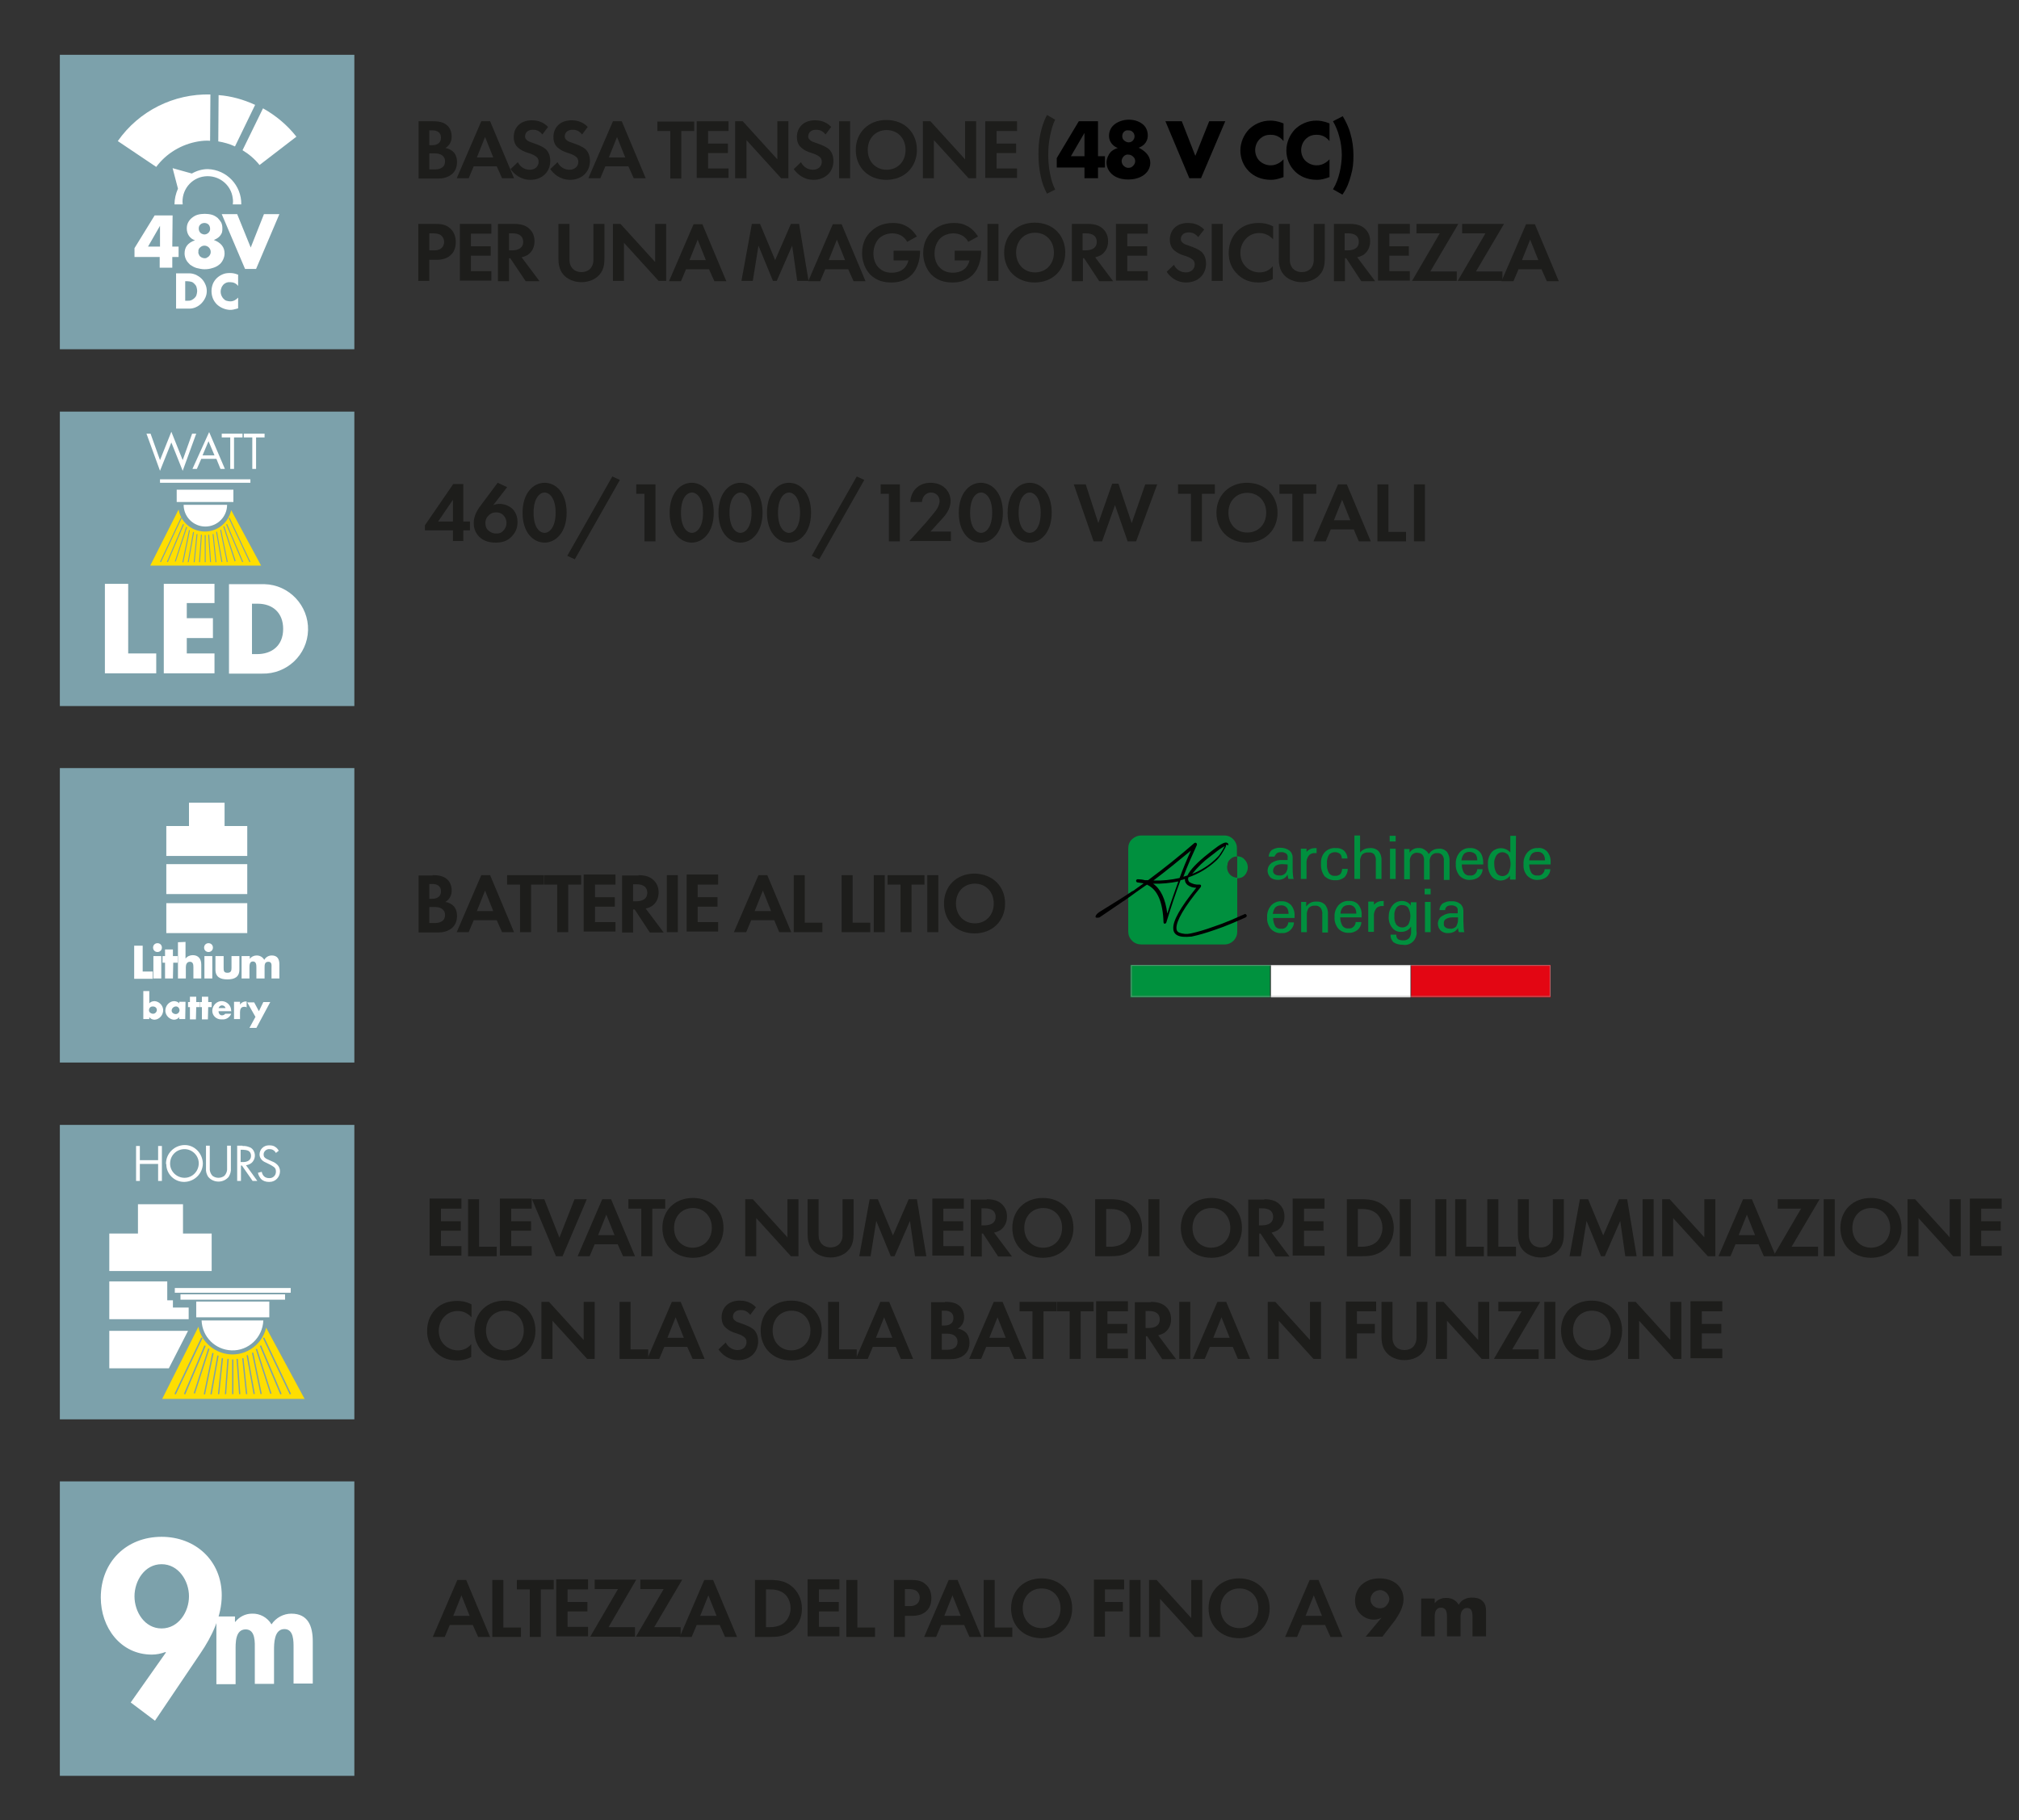 <?xml version="1.0" encoding="UTF-8"?> <!-- Generator: Adobe Illustrator 25.0.1, SVG Export Plug-In . SVG Version: 6.00 Build 0) --> <svg xmlns="http://www.w3.org/2000/svg" xmlns:xlink="http://www.w3.org/1999/xlink" version="1.1" id="Livello_1" x="0px" y="0px" viewBox="0 0 641 578" style="enable-background:new 0 0 641 578;" xml:space="preserve"><rect x="0" y="0" width="641" height="578" fill="#333333" stroke="none"/> <style type="text/css"> .st0{fill:#00923E;} .st1{fill:#FFFFFF;} .st2{fill:#E30613;} .st3{fill:none;stroke:#979696;stroke-width:0.17;stroke-miterlimit:10;} .st4{fill:#7CA1AB;} .st5{fill:#FFDE00;} .st6{fill:#00903E;} .st7{fill:#1D1D1B;} </style> <rect x="358.9" y="306.4" class="st0" width="44.3" height="10.3"></rect> <rect x="403.5" y="306.4" class="st1" width="44.3" height="10.3"></rect> <rect x="448" y="306.4" class="st2" width="44.3" height="10.3"></rect> <rect x="359.2" y="306.6" class="st3" width="132.9" height="9.8"></rect> <rect x="19" y="130.7" class="st4" width="93.5" height="93.5"></rect> <rect x="19" y="243.9" class="st4" width="93.5" height="93.5"></rect> <rect x="19" y="357.2" class="st4" width="93.5" height="93.5"></rect> <rect x="19" y="470.4" class="st4" width="93.5" height="93.5"></rect> <rect x="19" y="17.4" class="st4" width="93.5" height="93.5"></rect> <path class="st1" d="M77,47.7c2,1.2,3.9,2.8,5.4,4.7l11.7-9c-2.9-3.7-6.5-6.7-10.6-9L77,47.7z M69.4,30.2l-0.1,14.7 c1.8,0.3,3.6,0.8,5.3,1.6L81,33.3C77.3,31.6,73.4,30.5,69.4,30.2 M66.8,30c-11.6-0.3-22.7,5.2-29.4,14.8L49.6,53 c3.2-4.3,8-7.2,13.4-8.1c1.2-0.2,2.5-0.3,3.7-0.2L66.8,30z"></path> <path class="st1" d="M66,53.7c-1.8,0-3.5,0.5-5.1,1.4l-6.1-1.7l1.7,6.5c-0.7,1.6-1.1,3.3-1.1,5H58c-0.5-4.4,2.6-8.4,7-8.9 c4.4-0.5,8.4,2.6,8.9,7c0.1,0.6,0.1,1.3,0,1.9h2.7C76.7,58.9,72,53.9,66,53.7"></path> <path class="st1" d="M75.5,87.2c-0.4-0.2-0.9-0.3-1.3-0.4c-0.4-0.1-0.9-0.1-1.3-0.1c-0.8,0-1.5,0.1-2.2,0.4c-1.4,0.6-2.5,1.6-3.1,3 c-0.6,1.5-0.6,3.2,0,4.7c0.3,0.7,0.7,1.3,1.3,1.9c1.1,1,2.5,1.6,4,1.7c0.4,0,0.8,0,1.2-0.1c0.4-0.1,0.8-0.2,1.2-0.3l0.3-0.1v-3.4 c-0.6,0.7-1.5,1.2-2.5,1.2c-0.4,0-0.8-0.1-1.2-0.2c-0.4-0.1-0.7-0.4-1-0.7c-0.8-0.9-1.1-2.2-0.6-3.4c0.1-0.4,0.4-0.7,0.6-1 c0.6-0.6,1.4-0.9,2.2-0.8c1,0,1.9,0.4,2.5,1.2V87.2z M55.9,98h4.3c0.7,0,1.5-0.2,2.1-0.5c1.3-0.6,2.3-1.7,2.9-3 c0.6-1.3,0.6-2.9,0-4.2c-0.3-0.7-0.7-1.3-1.2-1.8c-0.5-0.5-1.1-0.9-1.7-1.2c-0.7-0.3-1.4-0.5-2.1-0.5h-4.3V98z M58.8,89.3h0.7 c0.5,0,0.9,0.1,1.3,0.2c0.4,0.1,0.7,0.4,1,0.7c0.3,0.3,0.5,0.6,0.6,1c0.1,0.4,0.2,0.8,0.2,1.2c0,0.4-0.1,0.8-0.2,1.2 c-0.1,0.4-0.3,0.7-0.6,1c-0.3,0.3-0.6,0.5-1,0.7c-0.4,0.2-0.9,0.2-1.3,0.2h-0.7V89.3z"></path> <path class="st1" d="M58.6,80.5c0,0.7,0.2,1.4,0.5,2c0.3,0.6,0.8,1.1,1.3,1.6c0.6,0.4,1.3,0.8,2,1c0.8,0.2,1.7,0.4,2.5,0.4 c0.9,0,1.7-0.1,2.6-0.4c0.7-0.2,1.4-0.5,2-1c0.6-0.4,1-1,1.3-1.6c0.3-0.6,0.5-1.3,0.5-2c0-2-1.1-3.4-3.4-4.3 c0.5-0.2,0.9-0.4,1.3-0.7c0.3-0.2,0.6-0.5,0.8-0.8c0.2-0.3,0.4-0.6,0.5-1c0.1-0.4,0.1-0.8,0.1-1.2c0-0.7-0.1-1.3-0.4-1.9 c-0.3-0.5-0.7-1-1.1-1.4c-0.5-0.4-1.1-0.8-1.8-1c-0.7-0.2-1.5-0.3-2.3-0.3c-0.8,0-1.6,0.1-2.3,0.3c-0.7,0.2-1.3,0.6-1.8,1 c-0.5,0.4-0.9,0.9-1.2,1.5c-0.3,0.6-0.4,1.2-0.4,1.9c0,1.7,1,3.2,2.6,3.7C59.6,77.1,58.6,78.5,58.6,80.5 M63.6,71.3 c0.3-0.3,0.8-0.5,1.3-0.5c0.5,0,1,0.2,1.3,0.5c0.3,0.3,0.5,0.8,0.5,1.3c0,0.2,0,0.5-0.1,0.7c-0.1,0.2-0.2,0.4-0.4,0.6 c-0.2,0.2-0.4,0.3-0.6,0.4c-0.7,0.3-1.5,0.1-2-0.4c-0.3-0.3-0.5-0.8-0.5-1.3C63.1,72.1,63.2,71.7,63.6,71.3 M63.5,78.6 c0.4-0.4,0.9-0.6,1.4-0.6c1.1,0,2,0.9,2,2c0,0.5-0.2,1-0.6,1.4c-0.2,0.2-0.4,0.3-0.6,0.4C65.5,82,65.2,82,64.9,82 c-0.3,0-0.5-0.1-0.8-0.2c-0.2-0.1-0.5-0.3-0.6-0.4c-0.2-0.2-0.3-0.4-0.4-0.7C63,80.5,62.9,80.3,63,80C62.9,79.5,63.1,78.9,63.5,78.6 M54.8,68.4h-5.7l-6.4,10.4v2.8h8V85h4v-3.4h2v-3.3h-2L54.8,68.4z M47,78.3l3.8-6.6v6.6H47z"></path> <polygon class="st1" points="70.4,68 77.8,85.4 81.3,85.4 88.7,68 83.8,68 79.6,78.6 75.3,68 "></polygon> <path class="st1" d="M51.3,496.7c5.4,0,8.7,5.3,8.7,10.2s-3.3,10.2-8.7,10.2s-8.6-5.3-8.6-10.2S45.9,496.7,51.3,496.7 M49.2,546.4 l14.5-21.5c3.6-5.3,6.7-11.7,6.7-18.3c0-11-8.3-18.6-19.1-18.6c-11.2,0-19.3,8-19.3,19.3c0,9.4,6.2,18.1,16.2,18.1 c1.5,0,2.9-0.3,4.3-0.8l0.2,0.1l-11.2,15.9L49.2,546.4z"></path> <path class="st1" d="M74.8,513.3h-6.1v21.5h6.1v-10.6c0-2.3-0.2-6.8,3.2-6.8c3.2,0,2.9,4.3,2.9,6.4v10.9h6.1v-10.6 c0-2.2,0-6.8,3.3-6.8c3,0,2.9,3.9,2.9,6v11.3h6.1v-13.4c0-4.7-1.4-8.8-6.8-8.8c-2.5,0-4.9,1.3-6.3,3.4c-1.3-2.2-3.7-3.5-6.2-3.4 c-2.1,0-4,1-5.3,2.6h-0.1V513.3z"></path> <path class="st1" d="M78.6,286.8H52.8v9.5h25.7V286.8z M52.8,283.9h25.7v-9.5H52.8L52.8,283.9z M52.8,271.8h25.7v-9.5h-7.2v-7.4H60 v7.4h-7.2L52.8,271.8z"></path> <path class="st1" d="M45.5,323.6h1.9V323l0,0c0.4,0.5,1,0.8,1.7,0.8c1.6-0.1,2.8-1.6,2.7-3.2c-0.1-1.4-1.3-2.6-2.7-2.7 c-0.6,0-1.3,0.2-1.7,0.7v-3.9h-1.9V323.6z M48.6,319.6c0.7,0,1.2,0.5,1.2,1.1c0,0,0,0.1,0,0.1c-0.1,0.7-0.7,1.2-1.4,1.1 c-0.6-0.1-1.1-0.5-1.1-1.1c0-0.7,0.5-1.2,1.1-1.2C48.6,319.6,48.6,319.6,48.6,319.6 M55.7,319.6c0.7-0.1,1.2,0.4,1.3,1.1 c0,0.1,0,0.1,0,0.2c-0.1,0.7-0.7,1.2-1.4,1.1c-0.6-0.1-1.1-0.5-1.1-1.1C54.5,320.3,55,319.7,55.7,319.6 C55.7,319.7,55.7,319.7,55.7,319.6 M58.9,318.1h-2v0.5c-0.4-0.5-1.1-0.7-1.7-0.7c-1.6,0.1-2.8,1.6-2.7,3.2c0.1,1.4,1.3,2.6,2.7,2.7 c0.7,0,1.3-0.3,1.7-0.8l0,0v0.6h1.9L58.9,318.1z M62.3,319.8h1.1v-1.6h-1.1v-1.7h-2v1.7h-0.6v1.6h0.6v3.9h1.9L62.3,319.8z M66.1,319.8h1.1v-1.6h-1.1v-1.7h-2v1.7h-0.6v1.6h0.6v3.9h1.9L66.1,319.8z M69.4,320.1c0.2-0.6,0.8-1,1.4-0.8 c0.4,0.1,0.7,0.4,0.8,0.8H69.4z M73.4,321c0-1.7-1.3-3-2.9-3.1s-3,1.3-3.1,2.9l0,0c-0.1,1.6,1.2,2.9,2.8,2.9c0.1,0,0.3,0,0.4,0 c1.2,0.1,2.4-0.7,2.8-1.8h-1.9c-0.2,0.3-0.6,0.5-0.9,0.5c-0.6,0.1-1.1-0.4-1.2-1c0-0.1,0-0.2,0-0.3h4.1L73.4,321z M76.2,318.1h-1.9 v5.5h1.9v-2.2c0-0.9,0.3-1.7,1.3-1.7c0.3,0,0.6,0,0.8,0.2v-1.9H78c-0.7,0-1.4,0.4-1.8,1l0,0L76.2,318.1z M81.1,322.9l-1.9,3.5h2.2 l4.4-8.2h-2.2l-1.4,2.9l-1.5-2.8h-2.2L81.1,322.9z"></path> <path class="st1" d="M45.3,300.3h-2.7v10.5h5.9v-2.3h-3.2V300.3z M51.2,303.6h-2.5v7.1h2.5V303.6z M50,299.5c-0.8,0-1.4,0.6-1.4,1.4 c0,0.8,0.6,1.4,1.4,1.4s1.4-0.6,1.4-1.4c0,0,0,0,0,0C51.4,300.1,50.8,299.5,50,299.5 M55,305.7h1.4v-2.1h-1.5v-2.1h-2.5v2.1h-0.8 v2.1h0.8v5h2.5L55,305.7z M56.5,299.2v11.5H59v-3.6c0-0.8,0.3-1.7,1.3-1.7s1.1,0.9,1.1,1.7v3.6h2.5v-4.4c0-1.8-0.9-3-2.7-3 c-0.9,0-1.8,0.4-2.3,1.1l0,0v-5.3L56.5,299.2z M67.4,303.6h-2.5v7.1h2.5V303.6z M66.2,299.5c-0.8,0-1.4,0.6-1.4,1.4 c0,0.8,0.6,1.4,1.4,1.4c0.8,0,1.4-0.6,1.4-1.4c0,0,0,0,0,0C67.6,300.1,67,299.5,66.2,299.5 M68.4,303.6v4.3c0,2.4,1.6,3.1,3.8,3.1 s3.8-0.7,3.8-3.1v-4.3h-2.5v3.8c0,0.9-0.2,1.5-1.3,1.5s-1.2-0.6-1.2-1.5v-3.8H68.4z M79.3,303.6h-2.6v7.1h2.5v-3.4c0-0.8,0-2,1.1-2 s1.1,1.2,1.1,2v3.4H84v-3.4c0-0.9,0-1.9,1.2-1.9s1,1.2,1,1.9v3.4h2.5v-4.5c0-1.6-0.6-2.8-2.4-2.8c-1,0-1.9,0.5-2.4,1.4 c-0.5-0.9-1.4-1.4-2.4-1.4c-0.9,0-1.7,0.4-2.2,1.1l0,0L79.3,303.6z"></path> <polygon class="st1" points="44.4,368.4 50.2,368.4 50.2,363.9 51.4,363.9 51.4,375 50.2,375 50.2,369.6 44.4,369.6 44.4,375 43.2,375 43.2,363.9 44.4,363.9 "></polygon> <path class="st1" d="M54,369.5c0,2.5,2.1,4.5,4.6,4.5c2.5,0,4.5-2.1,4.5-4.6c0-2.5-2.1-4.5-4.5-4.5C56,364.9,54,366.9,54,369.5 C54,369.4,54,369.5,54,369.5 M52.7,369.5c0-3.2,2.6-5.8,5.8-5.9s5.8,2.6,5.9,5.8c0,3.2-2.6,5.8-5.8,5.9c0,0,0,0,0,0 c-3.1,0.1-5.8-2.4-5.8-5.6C52.7,369.6,52.7,369.5,52.7,369.5"></path> <path class="st1" d="M66.6,370.7c-0.1,1,0.2,2,0.9,2.7c1.1,0.8,2.6,0.8,3.7,0c0.7-0.7,1-1.7,0.9-2.7v-6.9h1.2v7.2 c0.1,0.9-0.2,1.9-0.7,2.7c-1.5,1.8-4.2,2-6,0.5c-0.2-0.2-0.3-0.3-0.5-0.5c-0.5-0.8-0.8-1.7-0.7-2.7v-7.2h1.2V370.7z"></path> <path class="st1" d="M76.4,369h0.8c1.5,0,2.5-0.7,2.5-2c0-0.7-0.3-1.3-0.9-1.6c-0.5-0.2-1.1-0.3-1.6-0.3h-0.8V369z M77,363.9 c0.9-0.1,1.9,0.2,2.7,0.6c1.4,1,1.6,3,0.6,4.3c-0.5,0.7-1.3,1.1-2.2,1.2l3.6,5h-1.5l-3.4-4.9h-0.3v4.9h-1.2v-11.2H77z"></path> <path class="st1" d="M87.6,366.1c-0.2-0.3-0.4-0.6-0.7-0.8c-0.4-0.3-0.8-0.4-1.3-0.4c-0.9-0.1-1.8,0.6-1.9,1.5c0,0.1,0,0.1,0,0.2 c0,0.4,0.1,0.8,0.4,1c0.3,0.3,0.7,0.5,1.2,0.7l1.1,0.5c0.6,0.2,1.2,0.6,1.7,1.1c0.5,0.5,0.8,1.3,0.8,2c0,1.8-1.4,3.4-3.3,3.4 c-0.1,0-0.2,0-0.3,0c-0.9,0-1.8-0.3-2.4-0.9c-0.5-0.6-0.9-1.3-1-2l1.2-0.3c0.1,0.5,0.3,1,0.7,1.4c0.4,0.4,1,0.6,1.6,0.6 c1.2,0.1,2.2-0.8,2.2-2c0-0.1,0-0.2,0-0.2c0-0.5-0.2-1-0.6-1.3c-0.4-0.3-0.9-0.6-1.3-0.8l-1-0.5c-0.5-0.2-1.1-0.5-1.5-0.9 c-0.5-0.5-0.8-1.1-0.8-1.8c0-1.6,1.3-2.9,2.9-2.9c0.1,0,0.2,0,0.3,0c0.6,0,1.3,0.1,1.8,0.5c0.5,0.3,0.8,0.7,1.1,1.2L87.6,366.1z"></path> <rect x="55.5" y="409" class="st1" width="36.8" height="1.5"></rect> <rect x="57.3" y="411" class="st1" width="33.2" height="1.7"></rect> <rect x="62.3" y="413.3" class="st1" width="23.2" height="5"></rect> <path class="st1" d="M83.6,419.3c-0.2,5.4-4.7,9.7-10.1,9.5c-5.2-0.2-9.3-4.3-9.5-9.5H83.6z"></path> <polygon class="st1" points="67.2,391.7 58.1,391.7 58.1,382.4 43.8,382.4 43.8,391.7 34.7,391.7 34.7,403.6 67.2,403.6 "></polygon> <polygon class="st1" points="59.7,422.6 34.7,422.6 34.7,434.5 53.6,434.5 "></polygon> <polygon class="st1" points="59.9,415.2 54.9,415.2 54.9,412.9 53.1,412.9 53.1,406.9 34.7,406.9 34.7,418.9 59.9,418.9 "></polygon> <path class="st5" d="M83.5,424.9l0.4-0.2l8.5,17.9l-0.4,0.2L83.5,424.9z M89,442.8l-6.5-15.4l0.4-0.2l6.5,15.4L89,442.8z M85.8,442.6l-4.6-14.2l0.4-0.1l4.6,14.2L85.8,442.6z M82.7,442.7L80,429.6l0.4-0.1l2.7,13.1L82.7,442.7z M80.5,442.7l-2.2-12.3 l0.4-0.1l2.2,12.3L80.5,442.7z M78.1,442.7l-1.2-11.4l0.4,0l1.2,11.4L78.1,442.7z M75.9,442.7l-0.8-11.2h0.4l0.8,11.2H75.9z M74.1,442.7h-0.4v-11h0.4V442.7z M71.8,442.7h-0.4l0.8-11.2h0.4L71.8,442.7z M69.6,442.7l-0.4,0l1.2-11.4l0.4,0L69.6,442.7z M66.8,442.7l2.2-12.3l0.4,0.1l-2.2,12.3L66.8,442.7z M64.7,442.7l2.7-13.1l0.4,0.1l-2.7,13.1L64.7,442.7z M61.5,442.4l4.6-14.2 l0.4,0.1l-4.6,14.2L61.5,442.4z M58.4,442.6l6.5-15.4l0.4,0.2l-6.5,15.4L58.4,442.6z M55.4,442.6l8.5-17.9l0.4,0.2l-8.5,17.9 L55.4,442.6z M84.5,421.6c-1.4,5.9-7.3,9.6-13.2,8.2c-4.2-1-7.5-4.3-8.3-8.5l-11.5,22.9h45.2L84.5,421.6z"></path> <path class="st6" d="M395.1,272.9c-0.6-0.7-1.5-1-2.4-1v-2.6c0-2.2-1.8-4-4-4h-26.4c-1,0-2,0.4-2.8,1.1l-0.1,0.1 c-0.8,0.7-1.2,1.8-1.2,2.9v26.4c0,1.1,0.4,2.1,1.2,2.9c0,0,0,0,0.1,0.1c0.7,0.7,1.7,1.1,2.8,1.1h26.5c2.2,0,4-1.8,4-4v-17 c0.9,0,1.8-0.3,2.4-1C396.5,276.4,396.5,274.3,395.1,272.9 M390.5,272.9c0.6-0.6,1.4-1,2.3-0.9v6.7c-1.8,0-3.2-1.5-3.2-3.2 c0,0,0-0.1,0-0.1c0,0,0-0.1,0-0.1c0-0.2,0-0.4,0.1-0.6l0,0l0,0l0,0c0,0,0,0,0-0.1C389.7,274,390,273.4,390.5,272.9"></path> <path d="M390,268.4c0-0.4-0.1-0.7-0.5-0.8c-0.5-0.3-2,0.4-4.4,2.3l0,0c-0.4,0.3-0.9,0.7-1.4,1.1c-3.7,2.9-5.9,5.3-6.7,7 c-0.4,0.1-0.9,0.3-1.3,0.4c1.3-3.5,2.8-6.8,4.3-10.1c0-0.1,0-0.2,0-0.3c0-0.1-0.1-0.2-0.2-0.3c-0.1-0.1-0.2-0.1-0.3-0.1 c-0.1,0-0.2,0.1-0.3,0.1c-4.7,4.1-9.6,8-14.7,11.8h-0.8h-0.2c-0.7-0.2-1.5-0.3-2.2-0.3c-0.1,0-0.3,0-0.4,0.1 c-0.1,0.1-0.2,0.2-0.2,0.3c0,0.1,0,0.3,0.1,0.4c0.1,0.1,0.2,0.2,0.3,0.2l2,0.3c-0.9,0.7-1.9,1.3-2.8,2c-0.2,0.2-0.5,0.4-1,0.6 c-1.7,1.2-5.1,3.3-10.1,6.4l0,0c-0.3,0.2-0.6,0.4-0.9,0.7c-0.2,0.2-0.4,0.5-0.5,0.8c0,0.2,0.1,0.4,0.3,0.4c0.2,0,0.4,0,0.6,0 l0.4-0.1l7.5-5.1l0.2-0.1l0,0c0.8-0.6,1.6-1.1,2.4-1.7l1.5-1.1l3-2.1l0.5-0.3c0,0,0.1,0.1,0.1,0.1c3.2,1.5,4.9,5.5,5.1,11.9 c0,0.1,0.1,0.2,0.1,0.3c0.1,0.1,0.2,0.1,0.3,0.1c0.1,0,0.2,0,0.3-0.1c0.1-0.1,0.2-0.2,0.2-0.3c1.4-4.6,2.9-9.1,4.5-13.4 c0.5-0.1,1-0.2,1.4-0.4c-0.1,0.7,0.2,1.4,0.8,1.9c0.8,0.6,1.8,0.9,2.8,0.9c-5.1,6.3-7.5,10.6-7.3,13c0,0.9,0.5,1.7,1.3,2.1 c0.9,0.5,2.4,0.6,4.5,0.4c2.4-0.5,4.7-1.2,7-2l0,0l0.3-0.1c0.9-0.3,1.9-0.7,2.8-1c1.6-0.6,4-1.6,7.1-3c0.1-0.1,0.2-0.2,0.3-0.3 c0-0.1,0-0.3,0-0.4c-0.1-0.1-0.2-0.2-0.3-0.3c-0.1-0.1-0.3-0.1-0.4,0c-3.1,1.4-5.5,2.4-7.1,3c-0.9,0.3-1.9,0.7-2.8,1 c-0.1,0-0.2,0.1-0.3,0.1l0,0c-2.2,0.8-4.5,1.5-6.8,2c-1.3,0.3-2.6,0.2-3.8-0.3c-0.5-0.2-0.8-0.7-0.8-1.3l0,0 c-0.1-2.3,2.4-6.7,7.7-13.1c0.1-0.1,0.1-0.2,0.1-0.4c0-0.1,0-0.3-0.1-0.3c-0.1-0.1-0.2-0.1-0.4-0.1c-1.1,0.1-2.2-0.2-3.2-0.8 c-0.4-0.4-0.5-1-0.3-1.5c3.2-1.1,6.2-2.9,8.7-5.2c0.7-0.6,1.2-1.3,1.7-2c0.5-0.8,1-1.6,1.4-2.4c0.1-0.3,0.2-0.5,0.2-0.8 M388.8,268.7c0,0.1,0,0.2-0.1,0.2c-0.4,0.8-0.8,1.5-1.3,2.2l0,0c-0.4,0.7-1,1.2-1.6,1.8l0,0c-2.1,2-4.6,3.5-7.3,4.6 c1.7-2.1,3.6-4,5.8-5.6c0.5-0.4,0.9-0.7,1.3-1C386.7,270,387.7,269.3,388.8,268.7 M374.1,279.9c-1.2,3.3-2.4,6.7-3.5,10.2 c-0.6-4.7-2.1-7.8-4.5-9.5C368.8,280.7,371.5,280.4,374.1,279.9 M378.1,270.1c-1.3,2.8-2.5,5.7-3.6,8.7c-2.7,0.6-5.5,0.9-8.3,0.8 C370.3,276.5,374.2,273.3,378.1,270.1"></path> <path class="st6" d="M457.8,290.9c-0.8,0.5-1.3,1.4-1.3,2.4c0,0.8,0.3,1.6,0.9,2.2c0.7,0.6,1.6,0.9,2.5,0.8c1,0,2-0.4,2.6-1.1 c0.2-0.2,0.3-0.4,0.4-0.6c0,0.3,0,0.6,0.1,0.8c0,0.2,0.1,0.4,0.2,0.6h1.7c-0.1-0.4-0.2-0.8-0.2-1.2c0-0.6-0.1-1.4-0.1-2.3v-3.3 c0-0.9-0.4-1.7-1-2.2c-0.8-0.6-1.8-0.9-2.8-0.8c-1-0.1-1.9,0.2-2.8,0.7c-0.6,0.5-1,1.3-1,2.1h1.8c0-0.4,0.2-0.8,0.5-1.1 c0.4-0.3,0.8-0.4,1.3-0.4c0.6-0.1,1.2,0.1,1.7,0.4c0.4,0.3,0.6,0.8,0.5,1.3v0.8h-1.6C460.1,289.9,458.9,290.2,457.8,290.9 M459.1,291.8c0.7-0.4,1.4-0.5,2.2-0.5h1.6v0.7c0,0.8-0.2,1.5-0.6,2.2c-0.5,0.5-1.2,0.8-1.9,0.7c-0.5,0-1.1-0.1-1.5-0.4 c-0.4-0.3-0.6-0.8-0.5-1.2C458.3,292.6,458.6,292.1,459.1,291.8"></path> <rect x="452.3" y="282.2" class="st6" width="1.9" height="1.8"></rect> <rect x="452.4" y="286.4" class="st6" width="1.8" height="9.6"></rect> <path class="st6" d="M447.9,287.6l-0.1-0.2c-0.6-0.9-1.7-1.3-2.7-1.3c-1.2,0-2.3,0.5-3,1.4c-0.8,1-1.2,2.2-1.2,3.5 c-0.1,1.3,0.3,2.6,1.1,3.6c0.7,0.9,1.8,1.4,2.9,1.3c1.1,0,2.1-0.4,2.8-1.3l0.3-0.4v1.3c0.1,0.8-0.1,1.7-0.6,2.4 c-0.5,0.5-1.3,0.8-2,0.7c-0.6,0-1.1-0.1-1.6-0.4c-0.4-0.4-0.5-0.8-0.5-1.4h-1.8c-0.1,0.9,0.3,1.8,0.9,2.4c0.9,0.6,1.9,0.8,2.9,0.8 c2.1,0.4,4-1,4.4-3.1c0.1-0.4,0.1-0.9,0-1.4v-9h-1.8L447.9,287.6z M443.3,288.3c0.4-0.6,1.2-1,1.9-0.9c0.8,0,1.5,0.3,1.9,0.9 c0.9,1.6,0.9,3.6,0,5.3c-0.9,1.1-2.5,1.2-3.5,0.3c-0.1-0.1-0.2-0.2-0.3-0.3c-0.5-0.8-0.7-1.8-0.6-2.7 C442.6,290,442.8,289.1,443.3,288.3"></path> <path class="st6" d="M439.4,286.1h-0.5c-1,0-2,0.4-2.7,1.2v-1h-1.8v9.6h1.8v-4.9c-0.1-0.9,0.2-1.8,0.7-2.5c0.5-0.6,1.3-0.9,2.1-0.8 h0.3V286.1z"></path> <path class="st6" d="M428.2,286.1c-1.3-0.1-2.5,0.5-3.3,1.4c-0.9,1.1-1.3,2.4-1.2,3.8c-0.1,1.3,0.4,2.6,1.2,3.6 c0.9,0.9,2.1,1.4,3.3,1.3c1,0.1,2-0.3,2.8-0.9c0.7-0.6,1.2-1.5,1.2-2.5h-1.8c0,0.6-0.3,1.1-0.7,1.5c-0.4,0.4-1,0.6-1.6,0.5 c-0.8,0.1-1.6-0.3-2-1c-0.4-0.8-0.6-1.6-0.6-2.5h6.8v-0.6c0.1-1.3-0.3-2.5-1.1-3.5C430.5,286.4,429.3,286,428.2,286.1 M426.2,288.3 c0.4-0.6,1.1-0.9,1.9-0.9c0.8-0.1,1.5,0.2,2,0.8c0.4,0.6,0.5,1.2,0.5,1.9h-5C425.6,289.5,425.8,288.8,426.2,288.3"></path> <path class="st6" d="M414.7,286.4h-1.6v9.6h1.8v-5.4c-0.1-0.8,0.2-1.7,0.6-2.3c0.5-0.5,1.3-0.8,2-0.7c0.7-0.1,1.3,0.2,1.8,0.7 c0.4,0.6,0.6,1.4,0.5,2.1v5.7h1.8v-5.7c0.1-1.1-0.2-2.2-0.9-3.1c-0.7-0.7-1.7-1.1-2.8-1c-1.1-0.1-2.2,0.4-2.9,1.2 c-0.1,0.1-0.2,0.2-0.3,0.4L414.7,286.4z"></path> <path class="st6" d="M404.8,294c-0.4-0.8-0.6-1.6-0.6-2.5h6.8v-0.6c0.1-1.3-0.3-2.5-1.1-3.5c-0.8-0.8-1.9-1.3-3.1-1.2 c-1.2-0.1-2.5,0.5-3.3,1.4c-0.9,1.1-1.3,2.4-1.2,3.8c-0.1,1.3,0.4,2.6,1.2,3.6c0.9,0.9,2.1,1.4,3.3,1.3c1,0.1,2-0.2,2.8-0.9 c0.7-0.6,1.2-1.5,1.2-2.5H409c0,0.6-0.3,1.1-0.7,1.5c-0.4,0.4-1,0.6-1.6,0.5C405.9,295,405.1,294.6,404.8,294 M404.7,288.4 c0.4-0.6,1.1-0.9,1.9-0.9c0.8-0.1,1.5,0.2,2,0.8c0.4,0.6,0.5,1.2,0.5,1.9h-5C404.2,289.5,404.4,288.9,404.7,288.4"></path> <path class="st6" d="M488.2,269.3c-1.3-0.1-2.5,0.5-3.3,1.4c-0.9,1.1-1.3,2.4-1.2,3.8c-0.1,1.3,0.3,2.6,1.2,3.6 c0.9,0.9,2.1,1.4,3.3,1.3c1,0,2-0.3,2.8-0.9c0.7-0.6,1.2-1.5,1.2-2.5h-1.8c0,0.6-0.3,1.1-0.7,1.5c-0.4,0.4-1,0.6-1.6,0.5 c-0.8,0.1-1.6-0.3-2-1c-0.4-0.8-0.6-1.6-0.6-2.5h6.8v-0.6c0.1-1.3-0.3-2.5-1.1-3.5C490.4,269.6,489.3,269.1,488.2,269.3 M485.5,273.2c0-0.6,0.3-1.3,0.6-1.8c0.4-0.6,1.1-0.9,1.9-0.9c0.8-0.1,1.5,0.2,2,0.8c0.4,0.6,0.5,1.2,0.5,1.9H485.5z"></path> <path class="st6" d="M481.3,265.4h-1.8v5.3l0,0c-1.5-1.7-4-1.8-5.6-0.4c-0.1,0.1-0.2,0.2-0.4,0.4c-0.8,1.1-1.2,2.4-1.1,3.7 c-0.1,1.3,0.3,2.7,1.1,3.8c0.7,0.9,1.8,1.4,2.9,1.4c1.1,0,2.2-0.5,2.9-1.4l0.1-0.2v1.3h1.8L481.3,265.4z M475.1,271.6 c0.8-1.1,2.2-1.3,3.3-0.5c0.2,0.1,0.4,0.3,0.5,0.5c0.9,1.7,0.9,3.8,0,5.6c-0.4,0.6-1.1,1-1.9,1c-0.8,0-1.5-0.4-1.9-1 c-0.5-0.9-0.7-1.8-0.7-2.8C474.3,273.3,474.6,272.4,475.1,271.6"></path> <path class="st6" d="M469.8,270.5c-0.8-0.8-1.9-1.3-3.1-1.2c-1.3-0.1-2.5,0.5-3.3,1.4c-0.9,1.1-1.3,2.4-1.2,3.8 c-0.1,1.3,0.4,2.6,1.2,3.6c0.9,0.9,2.1,1.4,3.3,1.3c1,0,2-0.3,2.8-0.9c0.7-0.6,1.2-1.5,1.2-2.5H469c0,0.6-0.3,1.1-0.7,1.5 c-0.4,0.4-1,0.6-1.6,0.5c-0.8,0.1-1.6-0.3-2-1c-0.4-0.8-0.6-1.6-0.6-2.5h6.8v-0.6C470.9,272.7,470.6,271.4,469.8,270.5 M468.5,271.3 c0.4,0.6,0.5,1.2,0.5,1.9h-5c0-0.6,0.3-1.3,0.6-1.8c0.4-0.6,1.1-0.9,1.9-0.9C467.3,270.5,468,270.8,468.5,271.3"></path> <path class="st6" d="M452.8,270.2c-0.7-0.6-1.5-1-2.4-0.9c-1-0.1-2.1,0.4-2.7,1.2l-0.2,0.2v-1.1h-1.7v9.6h1.8v-5.4 c-0.1-0.8,0.1-1.6,0.6-2.3c0.5-0.5,1.1-0.8,1.8-0.7c0.6,0,1.2,0.2,1.6,0.6c0.4,0.6,0.6,1.2,0.5,1.9v6h1.8v-5.4 c-0.1-0.8,0.1-1.6,0.6-2.3c0.5-0.5,1.1-0.8,1.8-0.7c0.6-0.1,1.2,0.2,1.6,0.6c0.4,0.6,0.6,1.2,0.5,1.9v6h1.8v-5.9 c0.1-1.1-0.2-2.1-0.8-3c-0.7-0.7-1.6-1.1-2.6-1c-1.1,0-2.1,0.4-2.8,1.2l-0.4,0.5C453.3,270.7,453.1,270.4,452.8,270.2"></path> <rect x="441.2" y="265.4" class="st6" width="1.9" height="1.8"></rect> <rect x="441.3" y="269.5" class="st6" width="1.8" height="9.6"></rect> <path class="st6" d="M436.3,271.3c0.4,0.6,0.6,1.4,0.5,2.1v5.7h1.8v-5.7c0.1-1.1-0.2-2.2-0.9-3.1c-0.7-0.7-1.7-1.1-2.8-1 c-1.1,0-2.2,0.4-2.9,1.2l-0.2,0.2v-5.4h-1.8v13.8h1.8v-5.4c-0.1-0.8,0.2-1.7,0.6-2.3c0.5-0.5,1.3-0.8,2-0.7 C435.2,270.6,435.8,270.8,436.3,271.3"></path> <path class="st6" d="M424,269.3c-1.3-0.1-2.5,0.4-3.4,1.3c-0.9,1-1.3,2.3-1.2,3.7c-0.1,1.4,0.3,2.8,1.1,3.9c0.9,0.9,2.2,1.4,3.5,1.3 c1,0.1,2-0.3,2.8-0.9c0.7-0.7,1.1-1.7,1.1-2.7h-1.8c0,0.6-0.2,1.2-0.6,1.7c-0.5,0.4-1.1,0.6-1.7,0.5c-0.8,0.1-1.5-0.3-1.9-0.9 c-0.5-0.9-0.7-1.9-0.6-2.9c-0.1-1,0.1-2,0.6-2.8c0.4-0.6,1.2-0.9,1.9-0.9c0.6,0,1.2,0.2,1.6,0.5c0.4,0.4,0.6,0.9,0.6,1.5h1.8 c0-0.9-0.4-1.8-1.1-2.5C426,269.5,425,269.2,424,269.3"></path> <path class="st6" d="M418,269.3h-0.5c-1,0-2,0.4-2.7,1.2v-1h-1.8v9.6h1.8v-4.9c-0.1-0.9,0.2-1.8,0.7-2.5c0.5-0.6,1.3-0.9,2.1-0.8 h0.4L418,269.3z"></path> <path class="st6" d="M405.3,271c0.4-0.3,0.8-0.4,1.3-0.4c0.6-0.1,1.2,0.1,1.7,0.4c0.4,0.3,0.6,0.8,0.5,1.3v0.8h-1.6 c-1.2-0.1-2.4,0.2-3.5,0.9c-1.3,1-1.7,2.8-0.7,4.2c0.1,0.1,0.2,0.3,0.3,0.4c0.7,0.6,1.6,0.8,2.5,0.8c1,0,2-0.4,2.6-1.1 c0.1-0.2,0.3-0.4,0.4-0.6c0,0.3,0,0.5,0.1,0.8c0,0.2,0.1,0.5,0.2,0.6h1.6c-0.1-0.4-0.2-0.8-0.2-1.2c-0.1-0.6-0.1-1.4-0.1-2.3v-3.3 c0-0.9-0.4-1.7-1-2.2c-0.8-0.6-1.8-0.9-2.8-0.9c-1-0.1-1.9,0.2-2.8,0.7c-0.6,0.5-1,1.3-1,2.1h1.8C404.8,271.7,405,271.3,405.3,271 M408.8,274.5v0.7c0,0.8-0.2,1.5-0.7,2.1c-0.5,0.5-1.2,0.8-1.9,0.7c-0.5,0-1.1-0.1-1.5-0.4c-0.4-0.3-0.6-0.8-0.5-1.2 c0-0.6,0.3-1.1,0.8-1.5c0.7-0.4,1.4-0.5,2.2-0.5L408.8,274.5z"></path> <path class="st1" d="M80.1,191.7h1.7c4.8,0,8.1,2.9,8.1,8c0,5.5-3.8,8-8.2,8h-1.7V191.7z M72.7,213.9h10.5c7.9,0.2,14.4-6,14.6-13.8 s-6-14.4-13.8-14.6c-0.3,0-0.5,0-0.8,0H72.7V213.9z M68.1,191.7v-6.3H52v28.4h16.1v-6.3h-8.8v-4.9h8.3v-6.3h-8.3v-4.8H68.1z M40.7,185.4h-7.4v28.4h16.3v-6.3h-8.9L40.7,185.4z"></path> <path class="st1" d="M77.4,137.7v1.2h2.7v10h1.2v-10H84v-1.2H77.4z M70.4,137.7v1.2h2.7v10h1.2v-10H77v-1.2H70.4z M66.2,140.1 l1.9,4.5h-3.8L66.2,140.1z M61.1,148.9h1.4l1.4-3.2h4.8l1.3,3.2h1.4l-5-11.7L61.1,148.9z M50.8,146.1l-3-8.4h-1.3l4.3,11.8l3.6-9 l3.6,9l4.3-11.8H61l-3,8.4l-3.6-9L50.8,146.1z"></path> <rect x="50.8" y="152.2" class="st1" width="28.7" height="1.1"></rect> <rect x="56.1" y="155.5" class="st1" width="18" height="3.9"></rect> <path class="st5" d="M72.6,164.5l0.3-0.1l6.6,14l-0.3,0.1L72.6,164.5z M76.9,178.5l-5.1-12l0.3-0.1l5.1,12L76.9,178.5z M74.5,178.3 l-3.6-11.1l0.3-0.1l3.6,11L74.5,178.3z M72,178.5l-2.1-10.2l0.3-0.1l2.1,10.2L72,178.5z M70.3,178.5l-1.7-9.6l0.3-0.1l1.7,9.6 L70.3,178.5z M68.4,178.5l-0.9-8.9h0.3l0.9,8.9H68.4z M66.7,178.5l-0.6-8.7h0.3l0.6,8.7L66.7,178.5z M65.3,178.5h-0.3v-8.6h0.3 V178.5z M63.5,178.5h-0.3l0.6-8.7h0.3L63.5,178.5z M61.8,178.5h-0.3l0.9-8.9h0.3L61.8,178.5z M59.6,178.5l1.7-9.6l0.3,0.1l-1.7,9.5 L59.6,178.5z M57.9,178.5l2.1-10.2l0.3,0.1l-2.1,10.2L57.9,178.5z M55.5,178.3l3.6-11l0.3,0.1l-3.6,10.9H55.5z M53,178.4l5.1-12 l0.3,0.1l-5.1,12L53,178.4z M50.8,178.4l6.6-14l0.3,0.1l-6.6,14L50.8,178.4z M73.4,162c-1,4.6-5.5,7.6-10.1,6.6 c-3.4-0.7-6-3.4-6.6-6.8l-9,17.8h35.2L73.4,162z"></path> <path class="st1" d="M72.1,160.3c0,3.8-3.1,6.9-6.9,6.9c-3.8,0-6.9-3.1-6.9-6.9H72.1z"></path> <g> <path class="st7" d="M137.3,277.9c1,0,3,0,4.4,1.1c1.1,0.8,1.7,2.2,1.7,3.8c0,2.3-1.5,3.3-2,3.6c1.2,0.2,1.9,0.7,2.4,1.1 c1.1,1,1.3,2.4,1.3,3.4c0,1.1-0.3,2.6-1.5,3.7c-1.4,1.2-3,1.5-4.6,1.5h-6.1v-18.1H137.3z M136.3,285.4h1c0.5,0,2.7-0.1,2.7-2.4 c0-1.7-1.3-2.3-2.7-2.3h-1V285.4z M136.3,293.1h1.5c0.7,0,1.6,0,2.4-0.5c0.9-0.5,1.1-1.4,1.1-2.1c0-0.6-0.2-1.5-1.3-2.1 c-0.8-0.4-1.7-0.4-2.4-0.4h-1.3V293.1z"></path> <path class="st7" d="M157.7,292.2h-7.3l-1.6,3.8h-3.8l7.8-18.1h2.8l7.6,18.1h-3.8L157.7,292.2z M156.6,289.3l-2.6-6.5l-2.6,6.5 H156.6z"></path> <path class="st7" d="M168.6,280.9V296h-3.5v-15.1H161v-3h11.7v3H168.6z"></path> <path class="st7" d="M180.4,280.9V296h-3.5v-15.1h-4.1v-3h11.7v3H180.4z"></path> <path class="st7" d="M195.4,280.9h-6.5v4h6.3v3h-6.3v4.9h6.5v3h-10.1v-18.1h10.1V280.9z"></path> <path class="st7" d="M202.7,277.9c2.5,0,3.8,0.7,4.6,1.4c1.4,1.2,1.8,2.7,1.8,4.1c0,1.8-0.7,3.3-2.1,4.3c-0.5,0.3-1.1,0.6-2,0.8 l5.7,7.6h-4.4l-4.8-7.3H201v7.3h-3.5v-18.1H202.7z M201,286.2h1c0.7,0,3.5-0.1,3.5-2.7c0-2.7-2.8-2.7-3.4-2.7H201V286.2z"></path> <path class="st7" d="M215.2,277.9V296h-3.5v-18.1H215.2z"></path> <path class="st7" d="M228,280.9h-6.5v4h6.3v3h-6.3v4.9h6.5v3H218v-18.1H228V280.9z"></path> <path class="st7" d="M245.8,292.2h-7.3l-1.6,3.8H233l7.8-18.1h2.8l7.6,18.1h-3.8L245.8,292.2z M244.8,289.3l-2.6-6.5l-2.6,6.5 H244.8z"></path> <path class="st7" d="M255.5,277.9v15.1h5.6v3H252v-18.1H255.5z"></path> <path class="st7" d="M270.7,277.9v15.1h5.6v3h-9.1v-18.1H270.7z"></path> <path class="st7" d="M280.9,277.9V296h-3.5v-18.1H280.9z"></path> <path class="st7" d="M289.4,280.9V296h-3.5v-15.1h-4.1v-3h11.7v3H289.4z"></path> <path class="st7" d="M297.9,277.9V296h-3.5v-18.1H297.9z"></path> <path class="st7" d="M319.1,286.9c0,5.5-4,9.5-9.7,9.5c-5.7,0-9.7-3.9-9.7-9.5c0-5.5,4-9.5,9.7-9.5 C315.1,277.5,319.1,281.4,319.1,286.9z M315.5,286.9c0-3.7-2.5-6.3-6-6.3c-3.5,0-6,2.6-6,6.3c0,3.7,2.5,6.3,6,6.3 C313,293.2,315.5,290.6,315.5,286.9z"></path> </g> <g> <path class="st7" d="M137.3,38.5c1,0,3,0,4.4,1.1c1.1,0.8,1.7,2.2,1.7,3.8c0,2.3-1.5,3.3-2,3.6c1.2,0.2,1.9,0.7,2.4,1.1 c1.1,1,1.3,2.4,1.3,3.4c0,1.1-0.3,2.6-1.5,3.7c-1.4,1.2-3,1.5-4.6,1.5h-6.1V38.5H137.3z M136.3,46.1h1c0.5,0,2.7-0.1,2.7-2.4 c0-1.7-1.3-2.3-2.7-2.3h-1V46.1z M136.3,53.8h1.5c0.7,0,1.6,0,2.4-0.5c0.9-0.5,1.1-1.4,1.1-2.1c0-0.6-0.2-1.5-1.3-2.1 c-0.8-0.4-1.7-0.4-2.4-0.4h-1.3V53.8z"></path> <path class="st7" d="M157.7,52.8h-7.3l-1.6,3.8h-3.8l7.8-18.1h2.8l7.6,18.1h-3.8L157.7,52.8z M156.6,50l-2.6-6.5l-2.6,6.5H156.6z"></path> <path class="st7" d="M172.2,42.7c-1.1-1.4-2.3-1.5-3-1.5c-1.9,0-2.5,1.2-2.5,2.1c0,0.4,0.1,0.8,0.6,1.2c0.4,0.4,1,0.6,2.2,1 c1.4,0.5,2.7,1,3.7,1.8c0.8,0.7,1.5,2,1.5,3.8c0,3.5-2.6,6-6.3,6c-3.3,0-5.3-2-6.3-3.4l2.3-2.2c0.9,1.8,2.5,2.4,3.8,2.4 c1.6,0,2.8-1,2.8-2.5c0-0.7-0.2-1.2-0.7-1.6c-0.7-0.6-1.8-1-2.8-1.3c-1-0.3-2.1-0.8-3-1.6c-0.6-0.5-1.4-1.5-1.4-3.4 c0-2.7,1.8-5.3,5.8-5.3c1.1,0,3.3,0.2,5.1,2.1L172.2,42.7z"></path> <path class="st7" d="M184.8,42.7c-1.1-1.4-2.3-1.5-3-1.5c-1.9,0-2.5,1.2-2.5,2.1c0,0.4,0.1,0.8,0.6,1.2c0.4,0.4,1,0.6,2.2,1 c1.4,0.5,2.7,1,3.7,1.8c0.8,0.7,1.5,2,1.5,3.8c0,3.5-2.6,6-6.3,6c-3.3,0-5.3-2-6.3-3.4l2.3-2.2c0.9,1.8,2.5,2.4,3.8,2.4 c1.6,0,2.8-1,2.8-2.5c0-0.7-0.2-1.2-0.7-1.6c-0.7-0.6-1.8-1-2.8-1.3c-1-0.3-2.1-0.8-3-1.6c-0.6-0.5-1.4-1.5-1.4-3.4 c0-2.7,1.8-5.3,5.8-5.3c1.1,0,3.3,0.2,5.1,2.1L184.8,42.7z"></path> <path class="st7" d="M199.5,52.8h-7.3l-1.6,3.8h-3.8l7.8-18.1h2.8l7.6,18.1h-3.8L199.5,52.8z M198.5,50l-2.6-6.5l-2.6,6.5H198.5z"></path> <path class="st7" d="M216.3,41.6v15.1h-3.5V41.6h-4.1v-3h11.7v3H216.3z"></path> <path class="st7" d="M231.3,41.6h-6.5v4h6.3v3h-6.3v4.9h6.5v3h-10.1V38.5h10.1V41.6z"></path> <path class="st7" d="M233.4,56.7V38.5h2.4l11,12.1V38.5h3.5v18.1H248l-11-12.1v12.1H233.4z"></path> <path class="st7" d="M262.1,42.7c-1.1-1.4-2.3-1.5-3-1.5c-1.9,0-2.5,1.2-2.5,2.1c0,0.4,0.1,0.8,0.6,1.2c0.4,0.4,1,0.6,2.2,1 c1.4,0.5,2.7,1,3.7,1.8c0.8,0.7,1.5,2,1.5,3.8c0,3.5-2.6,6-6.3,6c-3.3,0-5.3-2-6.3-3.4l2.3-2.2c0.9,1.8,2.5,2.4,3.8,2.4 c1.6,0,2.8-1,2.8-2.5c0-0.7-0.2-1.2-0.7-1.6c-0.7-0.6-1.8-1-2.8-1.3c-1-0.3-2.1-0.8-3-1.6c-0.6-0.5-1.4-1.5-1.4-3.4 c0-2.7,1.8-5.3,5.8-5.3c1.1,0,3.3,0.2,5.1,2.1L262.1,42.7z"></path> <path class="st7" d="M269.9,38.5v18.1h-3.5V38.5H269.9z"></path> <path class="st7" d="M291.1,47.6c0,5.5-4,9.5-9.7,9.5c-5.7,0-9.7-3.9-9.7-9.5c0-5.5,4-9.5,9.7-9.5 C287.2,38.1,291.1,42.1,291.1,47.6z M287.5,47.6c0-3.7-2.5-6.3-6-6.3c-3.5,0-6,2.6-6,6.3c0,3.7,2.5,6.3,6,6.3 C285,53.9,287.5,51.3,287.5,47.6z"></path> <path class="st7" d="M293,56.7V38.5h2.4l11,12.1V38.5h3.5v18.1h-2.4l-11-12.1v12.1H293z"></path> <path class="st7" d="M322.9,41.6h-6.5v4h6.2v3h-6.2v4.9h6.5v3h-10.1V38.5h10.1V41.6z"></path> <path class="st7" d="M332.4,61.5c-1-1.9-1.6-3.6-2-5.6c-0.5-2.4-0.7-4.3-0.7-6.9c0-2.3,0.1-4.1,0.6-6.5c0.5-2.2,1.1-4.1,2.1-6 L335,38c-0.8,1.6-1.1,2.9-1.5,4.6c-0.5,2.3-0.7,4.3-0.7,6.5c0,1.6,0.1,4,0.7,6.6c0.3,1.5,0.7,2.9,1.5,4.5L332.4,61.5z"></path> <path d="M348.6,49.6h2.2v3.6h-2.2v3.4h-4.3v-3.4h-8.8v-3l7-11.7h6.1V49.6z M344.3,49.6v-7.4l-4.3,7.4H344.3z"></path> <path d="M363.8,48.5c1.1,1.1,1.4,2.3,1.4,3.2c0,1.2-0.5,2.5-1.5,3.4c-0.6,0.6-2.3,1.9-5.5,1.9c-3.1,0-4.7-1.2-5.4-1.9 c-1-1-1.5-2.3-1.5-3.5c0-1.2,0.6-2.5,1.3-3.3c0.6-0.6,1.5-1.1,2.3-1.3c-0.6-0.2-1.2-0.6-1.6-1c-0.6-0.6-1.2-1.5-1.2-2.9 c0-1.4,0.6-2.6,1.5-3.4c1.1-1,2.9-1.7,4.8-1.7c2,0,3.6,0.7,4.7,1.7c0.7,0.7,1.3,1.8,1.3,3.3c0,1.3-0.5,2.2-1.1,2.8 c-0.4,0.4-1.1,0.9-1.8,1.1C362.5,47.4,363.2,47.9,363.8,48.5z M356.8,49.6c-0.4,0.4-0.7,1-0.7,1.5c0,0.5,0.2,1.1,0.6,1.5 c0.4,0.4,0.9,0.7,1.5,0.7c0.7,0,1.1-0.2,1.5-0.6c0.4-0.4,0.7-0.9,0.7-1.5c0-0.6-0.2-1.1-0.7-1.5c-0.5-0.5-1.1-0.6-1.5-0.6 C357.8,49,357.2,49.2,356.8,49.6z M356.8,41.9c-0.4,0.4-0.5,0.9-0.5,1.4c0,0.5,0.2,1,0.6,1.3c0.4,0.4,1,0.6,1.4,0.6 c0.4,0,0.9-0.1,1.3-0.5c0.4-0.4,0.6-0.9,0.6-1.4c0-0.5-0.2-1.1-0.6-1.4c-0.4-0.4-0.8-0.5-1.3-0.5C357.6,41.3,357.2,41.5,356.8,41.9 z"></path> <path d="M375.2,38.5l4.3,11l4.4-11h5.1l-7.7,18.1h-3.7L370,38.5H375.2z"></path> <path d="M407.6,56.2c-1.9,0.7-2.9,0.9-4.1,0.9c-3.2,0-5.5-1.2-7-2.7c-1.8-1.8-2.7-4.2-2.7-6.6c0-2.6,1.1-5,2.7-6.7 c1.6-1.6,4-2.8,6.8-2.8c0.9,0,2.3,0.1,4.2,0.9v5.6c-1.5-1.9-3.3-2-4.1-2c-1.4,0-2.4,0.4-3.3,1.2c-1.1,1-1.6,2.4-1.6,3.7 c0,1.2,0.5,2.6,1.5,3.5c0.8,0.7,2,1.3,3.4,1.3c0.7,0,2.4-0.1,4.1-1.9V56.2z"></path> <path d="M422.2,56.2c-1.9,0.7-2.9,0.9-4.1,0.9c-3.2,0-5.5-1.2-7-2.7c-1.8-1.8-2.7-4.2-2.7-6.6c0-2.6,1.1-5,2.7-6.7 c1.6-1.6,4-2.8,6.8-2.8c0.9,0,2.3,0.1,4.2,0.9v5.6c-1.5-1.9-3.3-2-4.1-2c-1.4,0-2.4,0.4-3.3,1.2c-1.1,1-1.6,2.4-1.6,3.7 c0,1.2,0.5,2.6,1.5,3.5c0.8,0.7,2,1.3,3.4,1.3c0.7,0,2.4-0.1,4.1-1.9V56.2z"></path> <path d="M423.2,60.1c1.1-1.8,1.7-3.6,2.1-5.3c0.4-1.5,0.7-3.9,0.7-5.6c0-1.8-0.3-4.2-0.8-5.8c-0.4-1.7-1.2-3.5-2-4.9l3.1-1.6 c0.9,1.5,1.9,3.5,2.4,5.4c0.7,2.3,1,4.7,1,7.1c0,2.6-0.2,4.2-0.8,6.3c-0.6,2.3-1.3,4.1-2.7,6.1L423.2,60.1z"></path> <path class="st7" d="M138.1,71.1c2,0,3.5,0.2,4.8,1.4c1.5,1.3,1.8,3.1,1.8,4.4c0,0.7-0.1,2.7-1.5,4c-1,1-2.5,1.6-4.6,1.6h-2.3v6.7 h-3.5V71.1H138.1z M136.3,79.5h1.4c0.7,0,1.5,0,2.3-0.6c0.7-0.5,1-1.3,1-2.1c0-1-0.5-1.7-1-2.1c-0.7-0.5-1.7-0.6-2.5-0.6h-1.2V79.5 z"></path> <path class="st7" d="M156,74.2h-6.5v4h6.3v3h-6.3v4.9h6.5v3H146V71.1H156V74.2z"></path> <path class="st7" d="M163.3,71.1c2.5,0,3.8,0.7,4.6,1.4c1.4,1.2,1.8,2.7,1.8,4.1c0,1.8-0.7,3.3-2.1,4.3c-0.5,0.3-1.1,0.6-2,0.8 l5.7,7.6h-4.4L162,82h-0.4v7.3h-3.5V71.1H163.3z M161.6,79.5h1c0.7,0,3.5-0.1,3.5-2.7c0-2.7-2.8-2.7-3.4-2.7h-1.1V79.5z"></path> <path class="st7" d="M180.8,71.1v11.4c0,1.4,0.5,2.2,0.9,2.7c0.5,0.6,1.5,1.2,2.9,1.2s2.4-0.6,2.9-1.2c0.4-0.5,0.9-1.3,0.9-2.7 V71.1h3.5v11.1c0,1.7-0.3,3.5-1.4,4.8c-1.3,1.7-3.6,2.6-5.9,2.6c-2.3,0-4.6-0.9-5.9-2.6c-1.1-1.4-1.4-3.1-1.4-4.8V71.1H180.8z"></path> <path class="st7" d="M194.6,89.3V71.1h2.4l11,12.1V71.1h3.5v18.1h-2.4l-11-12.1v12.1H194.6z"></path> <path class="st7" d="M225.1,85.5h-7.3l-1.6,3.8h-3.8l7.8-18.1h2.8l7.6,18.1h-3.8L225.1,85.5z M224.1,82.6l-2.6-6.5l-2.6,6.5H224.1z "></path> <path class="st7" d="M238.7,71.1h2.6l4.8,11.5l5-11.5h2.6l3,18.1h-3.6l-1.6-11.2l-4.9,11.2h-1.2l-4.6-11.2l-1.8,11.2h-3.6 L238.7,71.1z"></path> <path class="st7" d="M269.3,85.5H262l-1.6,3.8h-3.8l7.8-18.1h2.8l7.6,18.1h-3.8L269.3,85.5z M268.3,82.6l-2.6-6.5l-2.6,6.5H268.3z"></path> <path class="st7" d="M283.8,79.6h8.3v0.2c0,1.2-0.2,5-2.7,7.5c-1.9,1.9-4.2,2.4-6.4,2.4c-2.3,0-4.6-0.5-6.6-2.4 c-0.6-0.6-2.7-2.9-2.7-7c0-3.5,1.6-5.7,2.7-6.7c1.4-1.4,3.6-2.8,7.1-2.8c1.4,0,2.8,0.2,4.2,1c1.2,0.6,2.4,1.7,3.4,3.3l-3.1,1.7 c-0.6-1.2-1.5-1.8-2.1-2.1c-0.8-0.4-1.7-0.6-2.6-0.6c-1.4,0-3.1,0.5-4.2,1.6c-1,1-1.8,2.7-1.8,4.8c0,2.4,1,3.9,1.8,4.6 c0.8,0.8,2.1,1.5,4,1.5c1.2,0,2.6-0.3,3.6-1.1c0.7-0.5,1.4-1.5,1.7-2.8h-4.7V79.6z"></path> <path class="st7" d="M303.2,79.6h8.3v0.2c0,1.2-0.2,5-2.7,7.5c-1.9,1.9-4.2,2.4-6.4,2.4c-2.3,0-4.6-0.5-6.6-2.4 c-0.6-0.6-2.7-2.9-2.7-7c0-3.5,1.6-5.7,2.7-6.7c1.4-1.4,3.6-2.8,7.1-2.8c1.4,0,2.8,0.2,4.2,1c1.2,0.6,2.4,1.7,3.4,3.3l-3.1,1.7 c-0.6-1.2-1.5-1.8-2.1-2.1c-0.8-0.4-1.7-0.6-2.6-0.6c-1.4,0-3.1,0.5-4.2,1.6c-1,1-1.8,2.7-1.8,4.8c0,2.4,1,3.9,1.8,4.6 c0.8,0.8,2.1,1.5,4,1.5c1.2,0,2.6-0.3,3.6-1.1c0.7-0.5,1.4-1.5,1.7-2.8h-4.7V79.6z"></path> <path class="st7" d="M317,71.1v18.1h-3.5V71.1H317z"></path> <path class="st7" d="M338.2,80.2c0,5.5-4,9.5-9.7,9.5c-5.7,0-9.7-3.9-9.7-9.5c0-5.5,4-9.5,9.7-9.5 C334.3,70.7,338.2,74.7,338.2,80.2z M334.6,80.2c0-3.7-2.5-6.3-6-6.3c-3.5,0-6,2.6-6,6.3c0,3.7,2.5,6.3,6,6.3 C332.1,86.5,334.6,83.9,334.6,80.2z"></path> <path class="st7" d="M345.4,71.1c2.5,0,3.8,0.7,4.6,1.4c1.4,1.2,1.8,2.7,1.8,4.1c0,1.8-0.7,3.3-2.1,4.3c-0.5,0.3-1.1,0.6-2,0.8 l5.7,7.6H349l-4.8-7.3h-0.4v7.3h-3.5V71.1H345.4z M343.7,79.5h1c0.7,0,3.5-0.1,3.5-2.7c0-2.7-2.8-2.7-3.4-2.7h-1.1V79.5z"></path> <path class="st7" d="M364.4,74.2h-6.5v4h6.3v3h-6.3v4.9h6.5v3h-10.1V71.1h10.1V74.2z"></path> <path class="st7" d="M380.4,75.3c-1.1-1.4-2.3-1.5-3-1.5c-1.9,0-2.5,1.2-2.5,2.1c0,0.4,0.1,0.8,0.6,1.2c0.4,0.4,1,0.6,2.2,1 c1.4,0.5,2.7,1,3.7,1.8c0.8,0.7,1.5,2,1.5,3.8c0,3.5-2.6,6-6.3,6c-3.3,0-5.3-2-6.2-3.4l2.3-2.2c0.9,1.8,2.5,2.4,3.8,2.4 c1.6,0,2.8-1,2.8-2.5c0-0.7-0.2-1.2-0.7-1.6c-0.7-0.6-1.8-1-2.8-1.3c-1-0.3-2.1-0.8-3-1.6c-0.6-0.5-1.4-1.5-1.4-3.4 c0-2.7,1.8-5.3,5.8-5.3c1.1,0,3.3,0.2,5.1,2.1L380.4,75.3z"></path> <path class="st7" d="M388.2,71.1v18.1h-3.5V71.1H388.2z"></path> <path class="st7" d="M404.1,88.6c-1.1,0.6-2.5,1.1-4.5,1.1c-3.2,0-5.1-1.1-6.6-2.5c-2.1-2-2.9-4.3-2.9-6.9c0-3.3,1.4-5.7,2.9-7.1 c1.8-1.7,4.1-2.4,6.7-2.4c1.3,0,2.8,0.2,4.5,1.1V76c-1.7-1.9-3.7-2-4.4-2c-3.6,0-6,3-6,6.3c0,4,3.1,6.2,6.1,6.2 c1.7,0,3.2-0.7,4.2-2V88.6z"></path> <path class="st7" d="M409.5,71.1v11.4c0,1.4,0.5,2.2,0.9,2.7c0.5,0.6,1.5,1.2,2.9,1.2s2.4-0.6,2.9-1.2c0.4-0.5,0.9-1.3,0.9-2.7 V71.1h3.5v11.1c0,1.7-0.3,3.5-1.4,4.8c-1.3,1.7-3.6,2.6-5.9,2.6s-4.6-0.9-5.9-2.6c-1.1-1.4-1.4-3.1-1.4-4.8V71.1H409.5z"></path> <path class="st7" d="M428.6,71.1c2.5,0,3.8,0.7,4.6,1.4c1.4,1.2,1.8,2.7,1.8,4.1c0,1.8-0.7,3.3-2.1,4.3c-0.5,0.3-1.1,0.6-2,0.8 l5.7,7.6h-4.4l-4.8-7.3h-0.4v7.3h-3.5V71.1H428.6z M426.9,79.5h1c0.7,0,3.5-0.1,3.5-2.7c0-2.7-2.8-2.7-3.4-2.7h-1.1V79.5z"></path> <path class="st7" d="M447.6,74.2h-6.5v4h6.2v3h-6.2v4.9h6.5v3h-10.1V71.1h10.1V74.2z"></path> <path class="st7" d="M454.1,86.2h8.4v3h-14.2l8.8-15.1h-7.4v-3h13.3L454.1,86.2z"></path> <path class="st7" d="M468.6,86.2h8.4v3h-14.2l8.8-15.1h-7.4v-3h13.3L468.6,86.2z"></path> <path class="st7" d="M489.4,85.5h-7.3l-1.6,3.8h-3.8l7.8-18.1h2.8l7.6,18.1h-3.8L489.4,85.5z M488.4,82.6l-2.6-6.5l-2.6,6.5H488.4z "></path> </g> <g> <path class="st7" d="M147.1,165.6h2.1v2.8h-2.1v3.4h-3.3v-3.4h-8.9v-1.6l9-13.1h3.2V165.6z M143.8,165.6v-6.9l-4.7,6.9H143.8z"></path> <path class="st7" d="M161,154.7l-4.4,5.7c0.5-0.2,1.2-0.4,2-0.4c1.3,0,2.9,0.5,4,1.5c1,0.9,1.7,2.4,1.7,4.3c0,1.5-0.4,3-1.7,4.4 c-1.5,1.7-3.3,2.1-5.2,2.1c-1.9,0-3.7-0.4-5.2-1.8c-1-1-1.8-2.4-1.8-4.4c0-2.2,1-4,2.3-5.7l5.3-7.1L161,154.7z M159.8,168.5 c0.4-0.4,1-1.2,1-2.4c0-1.1-0.4-1.9-1-2.5c-0.7-0.7-1.4-0.9-2.3-0.9c-1.1,0-1.8,0.4-2.4,1c-0.7,0.7-1,1.4-1,2.4s0.3,1.8,1,2.4 c0.5,0.4,1.2,0.9,2.3,0.9C158.6,169.5,159.4,169,159.8,168.5z"></path> <path class="st7" d="M165.9,162.8c0-6.2,3.4-9.5,7-9.5c3.6,0,7,3.2,7,9.5c0,6.2-3.4,9.5-7,9.5C169.3,172.3,165.9,169.1,165.9,162.8 z M169.4,162.8c0,4.7,1.9,6.4,3.5,6.4c1.5,0,3.5-1.7,3.5-6.4c0-4.7-2-6.4-3.5-6.4C171.4,156.4,169.4,158.1,169.4,162.8z"></path> <path class="st7" d="M194.4,151.3l2.4,1.1l-14.3,25.2l-2.4-1.1L194.4,151.3z"></path> <path class="st7" d="M204.6,156.8H202v-3h6.1v18.1h-3.5V156.8z"></path> <path class="st7" d="M212.6,162.8c0-6.2,3.4-9.5,7-9.5c3.6,0,7,3.2,7,9.5c0,6.2-3.4,9.5-7,9.5C216,172.3,212.6,169.1,212.6,162.8z M216.2,162.8c0,4.7,1.9,6.4,3.5,6.4c1.5,0,3.5-1.7,3.5-6.4c0-4.7-2-6.4-3.5-6.4C218.1,156.4,216.2,158.1,216.2,162.8z"></path> <path class="st7" d="M228.1,162.8c0-6.2,3.4-9.5,7-9.5c3.6,0,7,3.2,7,9.5c0,6.2-3.4,9.5-7,9.5C231.5,172.3,228.1,169.1,228.1,162.8 z M231.6,162.8c0,4.7,1.9,6.4,3.5,6.4c1.5,0,3.5-1.7,3.5-6.4c0-4.7-2-6.4-3.5-6.4C233.6,156.4,231.6,158.1,231.6,162.8z"></path> <path class="st7" d="M243.5,162.8c0-6.2,3.4-9.5,7-9.5c3.6,0,7,3.2,7,9.5c0,6.2-3.4,9.5-7,9.5C246.9,172.3,243.5,169.1,243.5,162.8 z M247,162.8c0,4.7,1.9,6.4,3.5,6.4c1.5,0,3.5-1.7,3.5-6.4c0-4.7-2-6.4-3.5-6.4C249,156.4,247,158.1,247,162.8z"></path> <path class="st7" d="M272,151.3l2.4,1.1l-14.3,25.2l-2.4-1.1L272,151.3z"></path> <path class="st7" d="M282.2,156.8h-2.6v-3h6.1v18.1h-3.5V156.8z"></path> <path class="st7" d="M294.1,165.8c0.3-0.4,2.4-2.8,3.1-3.8c0.5-0.7,1.1-1.8,1.1-2.9c0-1.6-1.2-2.7-2.7-2.7c-1.8,0-2.8,1.5-2.9,3 H289c0.2-3.7,2.8-6.1,6.4-6.1c4.2,0,6.4,2.9,6.4,5.8c0,2.8-1.9,4.8-3.3,6.3l-3.1,3.4h6.5v3h-13.2L294.1,165.8z"></path> <path class="st7" d="M304.4,162.8c0-6.2,3.4-9.5,7-9.5c3.6,0,7,3.2,7,9.5c0,6.2-3.4,9.5-7,9.5C307.8,172.3,304.4,169.1,304.4,162.8 z M308,162.8c0,4.7,1.9,6.4,3.5,6.4c1.5,0,3.5-1.7,3.5-6.4c0-4.7-2-6.4-3.5-6.4C309.9,156.4,308,158.1,308,162.8z"></path> <path class="st7" d="M319.9,162.8c0-6.2,3.4-9.5,7-9.5s7,3.2,7,9.5c0,6.2-3.4,9.5-7,9.5S319.9,169.1,319.9,162.8z M323.4,162.8 c0,4.7,1.9,6.4,3.5,6.4s3.5-1.7,3.5-6.4c0-4.7-2-6.4-3.5-6.4S323.4,158.1,323.4,162.8z"></path> <path class="st7" d="M349.9,171.9h-2.7l-6.3-18.1h3.8l4,12.3l4.4-12.5h2l4.2,12.5l4.3-12.3h3.8l-6.7,18.1h-2.7l-4-11.5L349.9,171.9 z"></path> <path class="st7" d="M381.6,156.8v15.1h-3.5v-15.1H374v-3h11.7v3H381.6z"></path> <path class="st7" d="M405.6,162.8c0,5.5-4,9.5-9.7,9.5s-9.7-3.9-9.7-9.5c0-5.5,4-9.5,9.7-9.5S405.6,157.3,405.6,162.8z M402,162.8 c0-3.7-2.5-6.3-6-6.3c-3.5,0-6,2.6-6,6.3c0,3.7,2.5,6.3,6,6.3C399.5,169.1,402,166.5,402,162.8z"></path> <path class="st7" d="M413.8,156.8v15.1h-3.5v-15.1h-4.1v-3h11.7v3H413.8z"></path> <path class="st7" d="M429.8,168.1h-7.3l-1.6,3.8H417l7.8-18.1h2.8l7.6,18.1h-3.8L429.8,168.1z M428.7,165.2l-2.6-6.5l-2.6,6.5 H428.7z"></path> <path class="st7" d="M440.8,153.8v15.1h5.6v3h-9.1v-18.1H440.8z"></path> <path class="st7" d="M452.4,153.8v18.1h-3.5v-18.1H452.4z"></path> </g> <g> <path class="st7" d="M146.5,383.8H140v4h6.3v3H140v4.9h6.5v3h-10.1v-18.1h10.1V383.8z"></path> <path class="st7" d="M152.1,380.8v15.1h5.6v3h-9.1v-18.1H152.1z"></path> <path class="st7" d="M168.8,383.8h-6.5v4h6.3v3h-6.3v4.9h6.5v3h-10.1v-18.1h10.1V383.8z"></path> <path class="st7" d="M172.8,380.8l4.8,12.2l4.8-12.2h3.9l-7.7,18.1h-2.1l-7.6-18.1H172.8z"></path> <path class="st7" d="M196.1,395.1h-7.3l-1.6,3.8h-3.8l7.8-18.1h2.8l7.6,18.1h-3.8L196.1,395.1z M195.1,392.2l-2.6-6.5l-2.6,6.5 H195.1z"></path> <path class="st7" d="M207.1,383.8v15.1h-3.5v-15.1h-4.1v-3h11.7v3H207.1z"></path> <path class="st7" d="M229.7,389.9c0,5.5-4,9.5-9.7,9.5c-5.7,0-9.7-3.9-9.7-9.5s4-9.5,9.7-9.5C225.7,380.4,229.7,384.3,229.7,389.9z M226,389.9c0-3.7-2.5-6.3-6-6.3c-3.5,0-6,2.6-6,6.3s2.5,6.3,6,6.3C223.5,396.1,226,393.5,226,389.9z"></path> <path class="st7" d="M236.6,398.9v-18.1h2.4l11,12.1v-12.1h3.5v18.1h-2.4l-11-12.1v12.1H236.6z"></path> <path class="st7" d="M259.9,380.8v11.4c0,1.4,0.5,2.2,0.9,2.7c0.5,0.6,1.5,1.2,2.9,1.2s2.4-0.6,2.9-1.2c0.4-0.5,0.9-1.3,0.9-2.7 v-11.4h3.5v11.1c0,1.7-0.3,3.5-1.4,4.8c-1.3,1.7-3.6,2.6-5.9,2.6c-2.3,0-4.6-0.9-5.9-2.6c-1.1-1.4-1.4-3.1-1.4-4.8v-11.1H259.9z"></path> <path class="st7" d="M276.1,380.8h2.6l4.8,11.5l5-11.5h2.6l3,18.1h-3.6l-1.6-11.2l-4.9,11.2h-1.2l-4.6-11.2l-1.8,11.2h-3.6 L276.1,380.8z"></path> <path class="st7" d="M306,383.8h-6.5v4h6.3v3h-6.3v4.9h6.5v3H296v-18.1H306V383.8z"></path> <path class="st7" d="M313.3,380.8c2.5,0,3.8,0.7,4.6,1.4c1.4,1.2,1.8,2.7,1.8,4.1c0,1.8-0.7,3.3-2.1,4.3c-0.5,0.3-1.1,0.6-2,0.8 l5.7,7.6h-4.4l-4.8-7.3h-0.4v7.3h-3.5v-18.1H313.3z M311.6,389.1h1c0.7,0,3.5-0.1,3.5-2.7c0-2.7-2.8-2.7-3.4-2.7h-1.1V389.1z"></path> <path class="st7" d="M340.8,389.9c0,5.5-4,9.5-9.7,9.5s-9.7-3.9-9.7-9.5s4-9.5,9.7-9.5S340.8,384.3,340.8,389.9z M337.2,389.9 c0-3.7-2.5-6.3-6-6.3s-6,2.6-6,6.3s2.5,6.3,6,6.3S337.2,393.5,337.2,389.9z"></path> <path class="st7" d="M352.4,380.8c2.5,0,4.7,0.3,6.7,1.8c2.2,1.7,3.5,4.3,3.5,7.3s-1.2,5.6-3.6,7.3c-2.1,1.5-4.1,1.7-6.6,1.7h-4.7 v-18.1H352.4z M351.2,395.9h1.1c0.9,0,2.9-0.1,4.4-1.2c1.4-1,2.3-2.9,2.3-4.8c0-1.9-0.8-3.8-2.2-4.8c-1.5-1.1-3.3-1.2-4.5-1.2h-1.1 V395.9z"></path> <path class="st7" d="M368.1,380.8v18.1h-3.5v-18.1H368.1z"></path> <path class="st7" d="M394.3,389.9c0,5.5-4,9.5-9.7,9.5s-9.7-3.9-9.7-9.5s4-9.5,9.7-9.5S394.3,384.3,394.3,389.9z M390.6,389.9 c0-3.7-2.5-6.3-6-6.3c-3.5,0-6,2.6-6,6.3s2.5,6.3,6,6.3C388.1,396.1,390.6,393.5,390.6,389.9z"></path> <path class="st7" d="M401.4,380.8c2.5,0,3.8,0.7,4.6,1.4c1.4,1.2,1.8,2.7,1.8,4.1c0,1.8-0.7,3.3-2.1,4.3c-0.5,0.3-1.1,0.6-2,0.8 l5.7,7.6H405l-4.8-7.3h-0.4v7.3h-3.5v-18.1H401.4z M399.7,389.1h1c0.7,0,3.5-0.1,3.5-2.7c0-2.7-2.8-2.7-3.4-2.7h-1.1V389.1z"></path> <path class="st7" d="M420.5,383.8H414v4h6.2v3H414v4.9h6.5v3h-10.1v-18.1h10.1V383.8z"></path> <path class="st7" d="M432.3,380.8c2.5,0,4.7,0.3,6.7,1.8c2.2,1.7,3.5,4.3,3.5,7.3s-1.2,5.6-3.6,7.3c-2.1,1.5-4.1,1.7-6.6,1.7h-4.7 v-18.1H432.3z M431.1,395.9h1.1c0.9,0,2.9-0.1,4.4-1.2c1.4-1,2.3-2.9,2.3-4.8c0-1.9-0.8-3.8-2.2-4.8c-1.5-1.1-3.3-1.2-4.5-1.2h-1.1 V395.9z"></path> <path class="st7" d="M447.9,380.8v18.1h-3.5v-18.1H447.9z"></path> <path class="st7" d="M459.2,380.8v18.1h-3.5v-18.1H459.2z"></path> <path class="st7" d="M465.5,380.8v15.1h5.6v3H462v-18.1H465.5z"></path> <path class="st7" d="M475.7,380.8v15.1h5.6v3h-9.1v-18.1H475.7z"></path> <path class="st7" d="M485.4,380.8v11.4c0,1.4,0.5,2.2,0.9,2.7c0.5,0.6,1.5,1.2,2.9,1.2s2.4-0.6,2.9-1.2c0.4-0.5,0.9-1.3,0.9-2.7 v-11.4h3.5v11.1c0,1.7-0.3,3.5-1.4,4.8c-1.3,1.7-3.6,2.6-5.9,2.6s-4.6-0.9-5.9-2.6c-1.1-1.4-1.4-3.1-1.4-4.8v-11.1H485.4z"></path> <path class="st7" d="M501.6,380.8h2.6l4.8,11.5l5-11.5h2.6l3,18.1H516l-1.6-11.2l-4.9,11.2h-1.2l-4.6-11.2l-1.8,11.2h-3.6 L501.6,380.8z"></path> <path class="st7" d="M525,380.8v18.1h-3.5v-18.1H525z"></path> <path class="st7" d="M527.7,398.9v-18.1h2.4l11,12.1v-12.1h3.5v18.1h-2.4l-11-12.1v12.1H527.7z"></path> <path class="st7" d="M558.3,395.1H551l-1.6,3.8h-3.8l7.8-18.1h2.8l7.6,18.1h-3.8L558.3,395.1z M557.2,392.2l-2.6-6.5l-2.6,6.5 H557.2z"></path> <path class="st7" d="M568.8,395.9h8.4v3H563l8.8-15.1h-7.4v-3h13.3L568.8,395.9z"></path> <path class="st7" d="M582.5,380.8v18.1h-3.5v-18.1H582.5z"></path> <path class="st7" d="M603.7,389.9c0,5.5-4,9.5-9.7,9.5s-9.7-3.9-9.7-9.5s4-9.5,9.7-9.5S603.7,384.3,603.7,389.9z M600.1,389.9 c0-3.7-2.5-6.3-6-6.3c-3.5,0-6,2.6-6,6.3s2.5,6.3,6,6.3C597.6,396.1,600.1,393.5,600.1,389.9z"></path> <path class="st7" d="M605.6,398.9v-18.1h2.4l11,12.1v-12.1h3.5v18.1h-2.4l-11-12.1v12.1H605.6z"></path> <path class="st7" d="M635.5,383.8h-6.5v4h6.2v3h-6.2v4.9h6.5v3h-10.1v-18.1h10.1V383.8z"></path> <path class="st7" d="M149.6,430.9c-1.1,0.6-2.5,1.1-4.5,1.1c-3.2,0-5.1-1.1-6.6-2.5c-2.1-2-2.9-4.3-2.9-6.9c0-3.3,1.4-5.7,2.9-7.1 c1.8-1.7,4.1-2.4,6.7-2.4c1.3,0,2.8,0.2,4.5,1.1v4.1c-1.7-1.9-3.7-2-4.4-2c-3.6,0-6,3-6,6.3c0,4,3.1,6.2,6.1,6.2 c1.7,0,3.2-0.7,4.2-2V430.9z"></path> <path class="st7" d="M170,422.5c0,5.5-4,9.5-9.7,9.5c-5.7,0-9.7-3.9-9.7-9.5s4-9.5,9.7-9.5C166,413,170,417,170,422.5z M166.3,422.5c0-3.7-2.5-6.3-6-6.3c-3.5,0-6,2.6-6,6.3s2.5,6.3,6,6.3C163.8,428.7,166.3,426.1,166.3,422.5z"></path> <path class="st7" d="M171.9,431.5v-18.1h2.4l11,12.1v-12.1h3.5v18.1h-2.4l-11-12.1v12.1H171.9z"></path> <path class="st7" d="M200.2,413.4v15.1h5.6v3h-9.1v-18.1H200.2z"></path> <path class="st7" d="M218.2,427.7h-7.3l-1.6,3.8h-3.8l7.8-18.1h2.8l7.6,18.1h-3.8L218.2,427.7z M217.1,424.8l-2.6-6.5l-2.6,6.5 H217.1z"></path> <path class="st7" d="M238.2,417.5c-1.1-1.4-2.3-1.5-3-1.5c-1.9,0-2.5,1.2-2.5,2.1c0,0.4,0.1,0.8,0.6,1.2c0.4,0.4,1,0.6,2.2,1 c1.4,0.5,2.7,1,3.7,1.8c0.8,0.7,1.5,2,1.5,3.8c0,3.5-2.6,6-6.3,6c-3.3,0-5.3-2-6.3-3.4l2.3-2.2c0.9,1.8,2.5,2.4,3.8,2.4 c1.6,0,2.8-1,2.8-2.5c0-0.7-0.2-1.2-0.7-1.6c-0.7-0.6-1.8-1-2.8-1.3c-1-0.3-2.1-0.8-3-1.6c-0.6-0.5-1.4-1.5-1.4-3.4 c0-2.7,1.8-5.3,5.8-5.3c1.1,0,3.3,0.2,5.1,2.1L238.2,417.5z"></path> <path class="st7" d="M260.9,422.5c0,5.5-4,9.5-9.7,9.5c-5.7,0-9.7-3.9-9.7-9.5s4-9.5,9.7-9.5C257,413,260.9,417,260.9,422.5z M257.3,422.5c0-3.7-2.5-6.3-6-6.3c-3.5,0-6,2.6-6,6.3s2.5,6.3,6,6.3C254.8,428.7,257.3,426.1,257.3,422.5z"></path> <path class="st7" d="M266.4,413.4v15.1h5.6v3h-9.1v-18.1H266.4z"></path> <path class="st7" d="M284.4,427.7h-7.3l-1.6,3.8h-3.8l7.8-18.1h2.8l7.6,18.1H286L284.4,427.7z M283.3,424.8l-2.6-6.5l-2.6,6.5 H283.3z"></path> <path class="st7" d="M300,413.4c1,0,3,0,4.4,1.1c1.1,0.8,1.7,2.2,1.7,3.8c0,2.3-1.5,3.3-2,3.6c1.2,0.2,1.9,0.7,2.4,1.1 c1.1,1,1.3,2.4,1.3,3.4c0,1.1-0.3,2.6-1.5,3.7c-1.4,1.2-3,1.5-4.6,1.5h-6.1v-18.1H300z M299,420.9h1c0.5,0,2.7-0.1,2.7-2.4 c0-1.7-1.3-2.3-2.7-2.3h-1V420.9z M299,428.6h1.5c0.7,0,1.6,0,2.4-0.5c0.9-0.5,1.1-1.4,1.1-2.1c0-0.6-0.2-1.5-1.3-2.1 c-0.8-0.4-1.7-0.4-2.4-0.4H299V428.6z"></path> <path class="st7" d="M320.4,427.7h-7.3l-1.6,3.8h-3.8l7.8-18.1h2.8l7.6,18.1H322L320.4,427.7z M319.3,424.8l-2.6-6.5l-2.6,6.5 H319.3z"></path> <path class="st7" d="M331.3,416.4v15.1h-3.5v-15.1h-4.1v-3h11.7v3H331.3z"></path> <path class="st7" d="M343.1,416.4v15.1h-3.5v-15.1h-4.1v-3h11.7v3H343.1z"></path> <path class="st7" d="M358.1,416.4h-6.5v4h6.3v3h-6.3v4.9h6.5v3H348v-18.1h10.1V416.4z"></path> <path class="st7" d="M365.4,413.4c2.5,0,3.8,0.7,4.6,1.4c1.4,1.2,1.8,2.7,1.8,4.1c0,1.8-0.7,3.3-2.1,4.3c-0.5,0.3-1.1,0.6-2,0.8 l5.7,7.6h-4.4l-4.8-7.3h-0.4v7.3h-3.5v-18.1H365.4z M363.7,421.7h1c0.7,0,3.5-0.1,3.5-2.7c0-2.7-2.8-2.7-3.4-2.7h-1.1V421.7z"></path> <path class="st7" d="M377.9,413.4v18.1h-3.5v-18.1H377.9z"></path> <path class="st7" d="M391.4,427.7h-7.3l-1.6,3.8h-3.8l7.8-18.1h2.8l7.6,18.1H393L391.4,427.7z M390.4,424.8l-2.6-6.5l-2.6,6.5 H390.4z"></path> <path class="st7" d="M402.5,431.5v-18.1h2.4l11,12.1v-12.1h3.5v18.1h-2.4l-11-12.1v12.1H402.5z"></path> <path class="st7" d="M436.9,416.4h-6.1v4h5.7v3h-5.7v8h-3.5v-18.1h9.6V416.4z"></path> <path class="st7" d="M442.1,413.4v11.4c0,1.4,0.5,2.2,0.9,2.7c0.5,0.6,1.5,1.2,2.9,1.2s2.4-0.6,2.9-1.2c0.4-0.5,0.9-1.3,0.9-2.7 v-11.4h3.5v11.1c0,1.7-0.3,3.5-1.4,4.8c-1.3,1.7-3.6,2.6-5.9,2.6s-4.6-0.9-5.9-2.6c-1.1-1.4-1.4-3.1-1.4-4.8v-11.1H442.1z"></path> <path class="st7" d="M455.9,431.5v-18.1h2.4l11,12.1v-12.1h3.5v18.1h-2.4l-11-12.1v12.1H455.9z"></path> <path class="st7" d="M480.1,428.5h8.4v3h-14.2l8.8-15.1h-7.4v-3h13.3L480.1,428.5z"></path> <path class="st7" d="M493.8,413.4v18.1h-3.5v-18.1H493.8z"></path> <path class="st7" d="M515,422.5c0,5.5-4,9.5-9.7,9.5s-9.7-3.9-9.7-9.5s4-9.5,9.7-9.5S515,417,515,422.5z M511.4,422.5 c0-3.7-2.5-6.3-6-6.3c-3.5,0-6,2.6-6,6.3s2.5,6.3,6,6.3C508.9,428.7,511.4,426.1,511.4,422.5z"></path> <path class="st7" d="M516.9,431.5v-18.1h2.4l11,12.1v-12.1h3.5v18.1h-2.4l-11-12.1v12.1H516.9z"></path> <path class="st7" d="M546.8,416.4h-6.5v4h6.2v3h-6.2v4.9h6.5v3h-10.1v-18.1h10.1V416.4z"></path> </g> <g> <path class="st7" d="M150.1,516h-7.3l-1.6,3.8h-3.8l7.8-18.1h2.8l7.6,18.1h-3.8L150.1,516z M149.1,513.1l-2.6-6.5l-2.6,6.5H149.1z"></path> <path class="st7" d="M159.8,501.7v15.1h5.6v3h-9.1v-18.1H159.8z"></path> <path class="st7" d="M171.7,504.7v15.1h-3.5v-15.1h-4.1v-3h11.7v3H171.7z"></path> <path class="st7" d="M186.7,504.7h-6.5v4h6.3v3h-6.3v4.9h6.5v3h-10.1v-18.1h10.1V504.7z"></path> <path class="st7" d="M193.2,516.7h8.4v3h-14.2l8.8-15.1h-7.4v-3H202L193.2,516.7z"></path> <path class="st7" d="M207.7,516.7h8.4v3h-14.2l8.8-15.1h-7.4v-3h13.3L207.7,516.7z"></path> <path class="st7" d="M228.5,516h-7.3l-1.6,3.8h-3.8l7.8-18.1h2.8l7.6,18.1h-3.8L228.5,516z M227.5,513.1l-2.6-6.5l-2.6,6.5H227.5z"></path> <path class="st7" d="M244.4,501.7c2.5,0,4.7,0.3,6.7,1.8c2.2,1.7,3.5,4.3,3.5,7.3s-1.2,5.6-3.6,7.3c-2.1,1.5-4.1,1.7-6.6,1.7h-4.7 v-18.1H244.4z M243.2,516.7h1.1c0.9,0,2.9-0.1,4.4-1.2c1.4-1,2.3-2.9,2.3-4.8c0-1.9-0.8-3.8-2.2-4.8c-1.5-1.1-3.3-1.2-4.5-1.2h-1.1 V516.7z"></path> <path class="st7" d="M266.6,504.7H260v4h6.3v3H260v4.9h6.5v3h-10.1v-18.1h10.1V504.7z"></path> <path class="st7" d="M272.2,501.7v15.1h5.6v3h-9.1v-18.1H272.2z"></path> <path class="st7" d="M289.1,501.7c2,0,3.5,0.2,4.8,1.4c1.5,1.3,1.8,3.1,1.8,4.4c0,0.7-0.1,2.7-1.5,4c-1,1-2.5,1.6-4.6,1.6h-2.3v6.7 h-3.5v-18.1H289.1z M287.3,510h1.4c0.7,0,1.5,0,2.3-0.6c0.7-0.5,1-1.3,1-2.1c0-1-0.5-1.7-1-2.1c-0.7-0.5-1.7-0.6-2.5-0.6h-1.2V510z "></path> <path class="st7" d="M306.1,516h-7.3l-1.6,3.8h-3.8l7.8-18.1h2.8l7.6,18.1h-3.8L306.1,516z M305,513.1l-2.6-6.5l-2.6,6.5H305z"></path> <path class="st7" d="M315.8,501.7v15.1h5.6v3h-9.1v-18.1H315.8z"></path> <path class="st7" d="M340.4,510.7c0,5.5-4,9.5-9.7,9.5s-9.7-3.9-9.7-9.5s4-9.5,9.7-9.5S340.4,505.2,340.4,510.7z M336.7,510.7 c0-3.7-2.5-6.3-6-6.3s-6,2.6-6,6.3s2.5,6.3,6,6.3S336.7,514.4,336.7,510.7z"></path> <path class="st7" d="M356.9,504.7h-6.1v4h5.7v3h-5.7v8h-3.5v-18.1h9.6V504.7z"></path> <path class="st7" d="M362.1,501.7v18.1h-3.5v-18.1H362.1z"></path> <path class="st7" d="M364.8,519.8v-18.1h2.4l11,12.1v-12.1h3.5v18.1h-2.4l-11-12.1v12.1H364.8z"></path> <path class="st7" d="M403.1,510.7c0,5.5-4,9.5-9.7,9.5s-9.7-3.9-9.7-9.5s4-9.5,9.7-9.5S403.1,505.2,403.1,510.7z M399.5,510.7 c0-3.7-2.5-6.3-6-6.3c-3.5,0-6,2.6-6,6.3s2.5,6.3,6,6.3C397,517,399.5,514.4,399.5,510.7z"></path> <path class="st7" d="M420.7,516h-7.3l-1.6,3.8H408l7.8-18.1h2.8l7.6,18.1h-3.8L420.7,516z M419.7,513.1l-2.6-6.5l-2.6,6.5H419.7z"></path> <path class="st7" d="M433.5,519.8l5.1-6.1c-0.8,0.4-1.5,0.6-2.4,0.6c-1.5,0-2.9-0.5-4.2-1.7c-1.5-1.4-1.8-3.1-1.8-4.4 c0-1.8,0.7-3.5,1.8-4.7c1.1-1.1,2.9-2.3,6-2.3c3.3,0,5.1,1.4,5.8,2.1c1.2,1.2,1.8,2.8,1.8,4.5c0,2.7-1.7,5.2-2.7,6.7l-4,5.2H433.5z M436,505.8c-0.5,0.5-0.9,1.3-0.9,2.1s0.4,1.5,0.9,2c0.5,0.5,1.4,0.8,2.1,0.8c0.7,0,1.5-0.2,2-0.8c0.5-0.5,1-1.4,1-2.1 c0-0.7-0.4-1.5-0.9-2c-0.5-0.5-1.3-0.9-2.1-0.9C437.5,505,436.7,505.1,436,505.8z"></path> <path class="st7" d="M451.2,507.6h4.3v1.5c1-1.3,2.4-1.7,3.6-1.7c0.9,0,1.7,0.2,2.3,0.5c0.9,0.5,1.4,1.1,1.7,1.7 c0.5-0.9,1.1-1.4,1.7-1.7c0.9-0.5,1.7-0.6,2.5-0.6c0.9,0,2.4,0.1,3.4,1.1c1.1,1.1,1.1,2.5,1.1,3.3v7.9h-4.3v-6 c0-1.3-0.1-2.1-0.6-2.6c-0.2-0.2-0.6-0.4-1.1-0.4c-0.5,0-0.9,0.1-1.3,0.5c-0.7,0.7-0.8,1.7-0.8,2.3v6.2h-4.3v-6 c0-1.2-0.1-2.1-0.6-2.6c-0.4-0.4-0.9-0.5-1.3-0.5c-0.5,0-0.8,0.1-1.2,0.4c-0.8,0.7-0.8,1.9-0.8,2.7v6h-4.3V507.6z"></path> </g> </svg> 